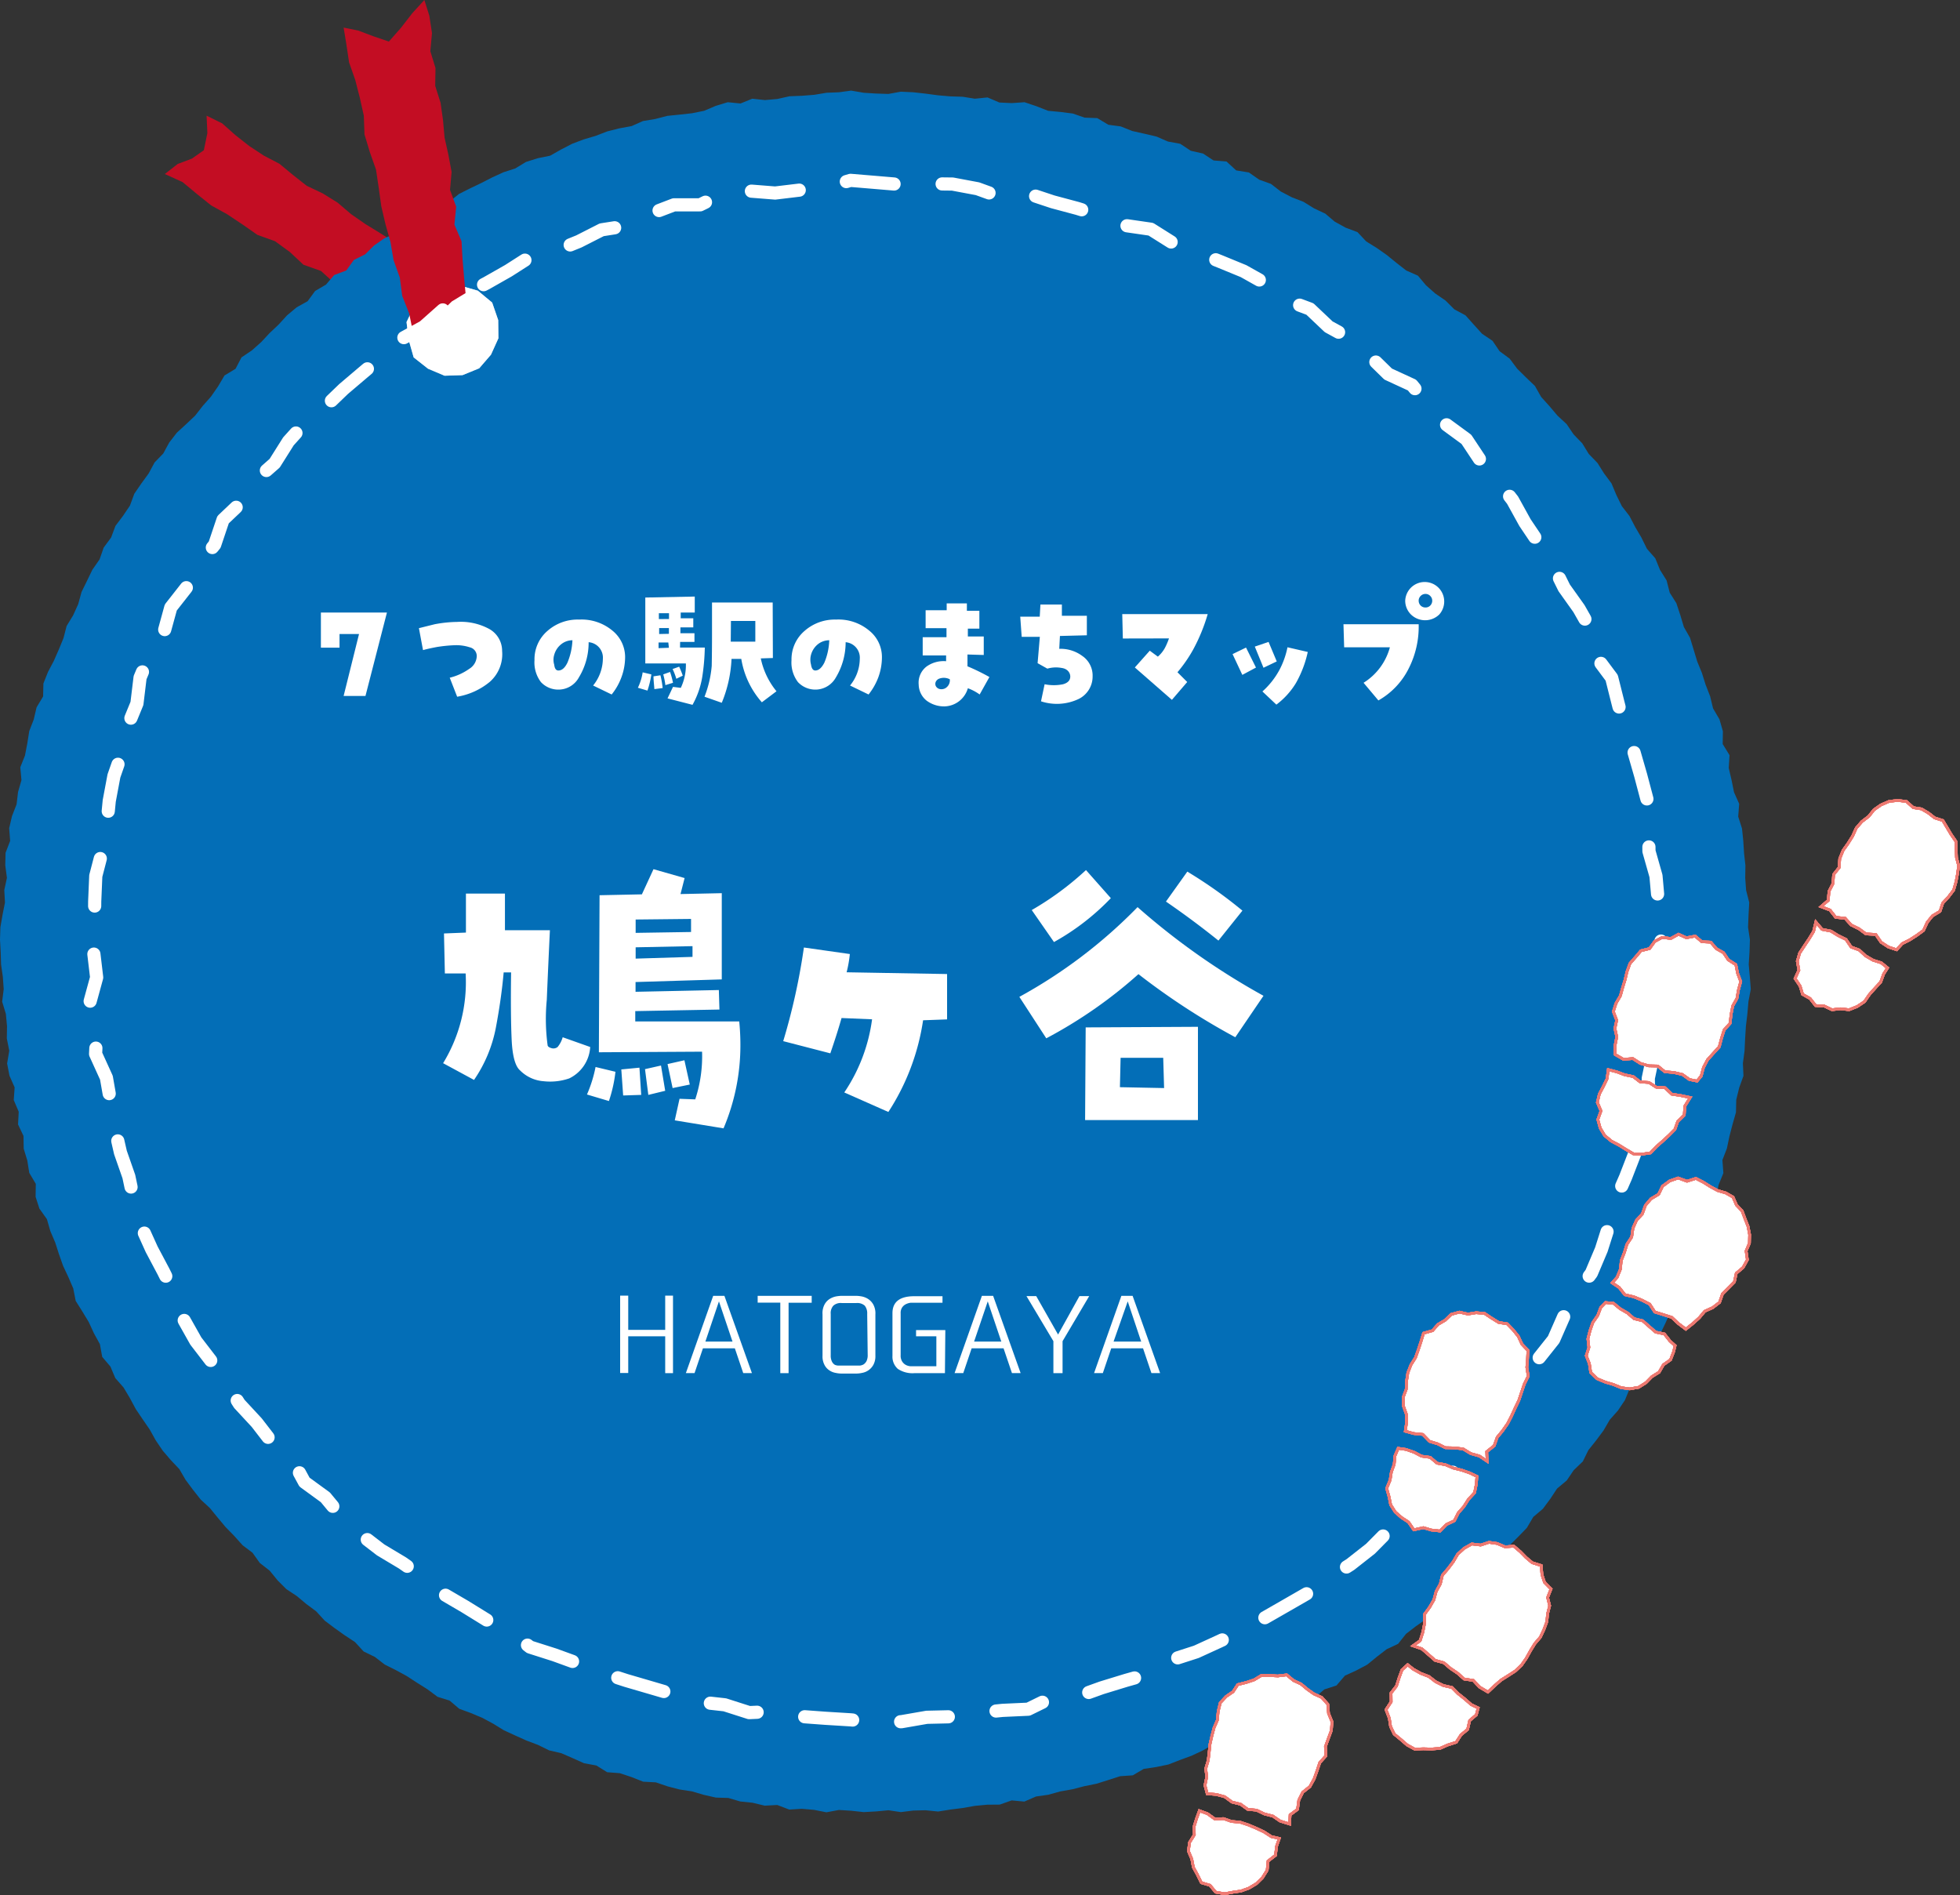 <svg xmlns="http://www.w3.org/2000/svg" viewBox="0 0 200.95 194.29"><rect x="0" y="0" width="200.95" height="194.29" fill="#333333" stroke="none"/><defs><style>.cls-1{fill:#c30d23;}.cls-2{fill:#036eb7;}.cls-3,.cls-4{fill:#fff;}.cls-4{opacity:0.56;}.cls-5,.cls-6{fill:none;}.cls-5{stroke:#fff;stroke-linecap:round;stroke-linejoin:round;stroke-width:1.35px;stroke-dasharray:4.93 4.93;}.cls-6{stroke:#ed7971;stroke-width:0.27px;}</style></defs><g id="レイヤー_2" data-name="レイヤー 2"><g id="レイヤー_1-2" data-name="レイヤー 1"><polygon class="cls-1" points="42.27 33.88 40.74 32.92 39.2 31.86 37.54 30.97 35.99 29.93 34.32 29.06 32.91 27.78 31.11 27.14 29.72 25.84 28.2 24.73 26.39 24.08 24.86 23.01 23.3 21.97 21.65 21.06 20.18 19.88 18.72 18.67 16.9 17.84 18.22 16.81 19.68 16.26 20.9 15.4 21.26 13.65 21.18 11.86 22.78 12.65 24.13 13.85 25.54 14.96 27.04 15.95 28.65 16.79 30.04 17.94 31.45 19.05 33.09 19.83 34.62 20.78 35.99 21.95 37.46 22.97 38.99 23.91 40.52 24.87 42.03 25.85 43.53 26.84 44.85 28.1 46.27 29.21 47.78 30.1 46.52 31.16 45.17 32.2 43.73 33.12 42.27 33.88"/><polygon class="cls-2" points="179.37 97.6 179.29 98.87 179.4 100.14 179.5 101.42 179.26 102.68 179.15 103.95 179 105.21 178.92 106.48 178.86 107.75 178.69 109.01 178.75 110.3 178.31 111.52 178.01 112.75 177.98 114.04 177.63 115.27 177.31 116.5 177.05 117.74 176.59 118.93 176.69 120.27 176.21 121.45 175.94 122.7 175.3 123.83 174.97 125.06 174.81 126.35 174.1 127.45 173.74 128.66 173.45 129.91 172.92 131.07 172.29 132.19 171.67 133.3 171.26 134.51 170.74 135.67 170.19 136.81 169.68 137.98 168.84 138.97 168.43 140.19 167.82 141.31 167.09 142.35 166.6 143.54 165.89 144.6 165.04 145.56 164.4 146.66 163.64 147.68 162.85 148.67 162.28 149.83 161.35 150.72 160.63 151.78 159.64 152.61 158.94 153.67 158.18 154.69 157.2 155.52 156.54 156.64 155.66 157.55 154.76 158.44 153.97 159.45 152.81 160.08 151.95 161.02 151.15 162.02 150.29 162.97 149.15 163.6 148.24 164.49 147.35 165.4 146.2 166 145.16 166.73 144.16 167.5 143.34 168.53 142.17 169.08 141.17 169.85 140.18 170.66 139.05 171.26 137.89 171.79 137.02 172.8 135.78 173.2 134.8 174.04 133.61 174.52 132.44 175.03 131.48 175.92 130.23 176.28 129.11 176.88 128.05 177.59 126.84 178.01 125.66 178.47 124.43 178.82 123.32 179.46 122.17 180 120.97 180.44 119.79 180.9 118.53 181.16 117.26 181.35 116.14 182.01 114.84 182.1 113.63 182.49 112.42 182.87 111.18 183.12 109.95 183.44 108.7 183.66 107.48 184 106.22 184.18 105.02 184.7 103.72 184.58 102.5 185.01 101.22 185.02 99.95 185.14 98.7 185.36 97.44 185.52 96.18 185.72 94.9 185.59 93.63 185.62 92.36 185.78 91.09 185.59 89.82 185.71 88.55 185.78 87.28 185.64 86.01 185.56 84.73 185.8 83.47 185.55 82.2 185.44 80.92 185.52 79.69 185.05 78.4 185.12 77.16 184.82 75.9 184.69 74.67 184.33 73.39 184.29 72.15 184.01 70.93 183.65 69.67 183.46 68.44 183.14 67.24 182.73 65.94 182.66 64.75 182.19 63.55 181.79 62.25 181.69 61.14 181 59.88 180.77 58.72 180.25 57.55 179.74 56.3 179.45 55.16 178.89 53.97 178.44 52.81 177.92 51.66 177.39 50.57 176.72 49.46 176.12 48.29 175.63 47.09 175.19 46.1 174.35 44.86 173.96 43.84 173.2 42.76 172.52 41.7 171.83 40.58 171.22 39.44 170.65 38.43 169.87 37.28 169.31 36.4 168.35 35.34 167.65 34.3 166.91 33.29 166.15 32.42 165.2 31.4 164.44 30.43 163.63 29.36 162.92 28.46 162.02 27.65 161.03 26.64 160.24 25.89 159.19 24.87 158.42 24.02 157.47 23.13 156.56 22.32 155.59 21.52 154.61 20.58 153.74 19.79 152.74 19.03 151.72 18.39 150.62 17.51 149.69 16.68 148.72 15.97 147.67 15.35 146.56 14.63 145.51 13.92 144.46 13.32 143.34 12.67 142.25 11.82 141.28 11.32 140.1 10.48 139.11 10.24 137.8 9.63 136.69 9.1 135.54 8.44 134.45 7.76 133.37 7.51 132.09 7.01 130.93 6.47 129.78 6.05 128.59 5.66 127.38 5.16 126.21 4.81 124.99 4.04 123.91 3.65 122.7 3.67 121.37 3 120.24 2.8 118.98 2.43 117.76 2.41 116.46 1.85 115.28 1.92 113.98 1.41 112.78 1.5 111.48 0.97 110.28 0.73 109.03 0.95 107.72 0.7 106.47 0.72 105.2 0.6 103.94 0.22 102.69 0.38 101.41 0.29 100.14 0.11 98.88 0.07 97.6 0 96.33 0.04 95.06 0.26 93.79 0.51 92.53 0.44 91.25 0.71 90 0.54 88.71 0.57 87.43 1.04 86.21 0.94 84.91 1.23 83.67 1.7 82.46 1.85 81.2 2.2 79.98 2.08 78.66 2.56 77.46 2.8 76.21 3 74.95 3.46 73.76 3.75 72.52 4.42 71.4 4.45 70.07 4.92 68.89 5.52 67.75 6.03 66.59 6.51 65.42 6.83 64.18 7.5 63.08 8.02 61.93 8.36 60.69 8.92 59.55 9.47 58.41 10.21 57.35 10.63 56.14 11.39 55.11 11.84 53.91 12.61 52.89 13.32 51.84 13.77 50.62 14.49 49.57 15.24 48.54 15.85 47.41 16.74 46.49 17.35 45.37 18.13 44.36 19.08 43.49 20.01 42.61 20.79 41.61 21.63 40.66 22.36 39.61 23.02 38.49 24.15 37.81 24.76 36.64 25.84 35.91 26.78 35.07 27.65 34.14 28.57 33.27 29.43 32.33 30.41 31.51 31.54 30.88 32.31 29.83 33.42 29.18 34.26 28.2 35.5 27.73 36.28 26.65 37.43 26.08 38.35 25.17 39.39 24.44 40.57 23.91 41.55 23.1 42.61 22.39 43.82 21.94 44.89 21.25 46.04 20.71 47.05 19.89 48.18 19.32 49.33 18.77 50.46 18.19 51.62 17.66 52.83 17.27 53.93 16.6 55.14 16.22 56.41 15.96 57.52 15.33 58.66 14.74 59.85 14.29 61.07 13.93 62.26 13.47 63.49 13.16 64.75 12.93 65.92 12.41 67.18 12.2 68.41 11.88 69.69 11.75 70.95 11.61 72.19 11.36 73.39 10.85 74.61 10.48 75.92 10.61 77.13 10.12 78.43 10.26 79.69 10.15 80.94 9.87 82.21 9.82 83.48 9.72 84.74 9.51 86.01 9.46 87.27 9.29 88.55 9.51 89.82 9.59 91.09 9.63 92.36 9.4 93.64 9.46 94.9 9.6 96.16 9.77 97.43 9.88 98.7 9.92 99.95 10.12 101.25 9.99 102.46 10.51 103.73 10.57 105.04 10.48 106.26 10.89 107.46 11.36 108.73 11.48 109.99 11.64 111.2 12.06 112.5 12.11 113.63 12.79 114.9 12.96 116.08 13.43 117.33 13.71 118.57 14 119.74 14.51 121 14.74 122.09 15.46 123.34 15.74 124.42 16.45 125.75 16.56 126.74 17.47 128.04 17.68 129.1 18.42 130.3 18.85 131.32 19.64 132.45 20.23 133.64 20.69 134.72 21.36 135.87 21.9 136.85 22.73 137.96 23.34 139.18 23.8 140.07 24.75 141.15 25.42 142.19 26.15 143.17 26.95 144.17 27.73 145.37 28.26 146.2 29.25 147.15 30.09 148.2 30.81 149.1 31.71 150.25 32.33 151.1 33.28 151.95 34.22 153.02 34.94 153.75 36.01 154.78 36.77 155.55 37.8 156.45 38.69 157.37 39.57 158.01 40.7 158.86 41.64 159.68 42.61 160.62 43.48 161.33 44.53 162.22 45.45 162.89 46.54 163.78 47.46 164.46 48.54 165.22 49.56 165.72 50.75 166.28 51.89 167.06 52.9 167.65 54.03 168.29 55.12 168.85 56.26 169.71 57.24 170.19 58.42 170.87 59.51 171.19 60.76 171.87 61.84 172.27 63.05 172.64 64.28 173.27 65.39 173.64 66.6 174.01 67.82 174.49 68.99 174.87 70.2 175.33 71.38 175.63 72.62 176.29 73.75 176.64 74.97 176.62 76.28 177.32 77.42 177.24 78.74 177.53 79.98 177.78 81.22 178.31 82.41 178.21 83.72 178.6 84.94 178.73 86.2 178.81 87.47 178.95 88.73 178.93 90.01 179.02 91.27 179.34 92.52 179.27 93.8 179.22 95.07 179.41 96.33 179.37 97.6"/><polygon class="cls-3" points="49.13 37.76 47.42 38.46 45.58 38.52 43.88 37.8 42.41 36.64 41.9 34.85 41.68 33.02 42.48 31.35 43.59 29.84 45.42 29.42 47.21 29.29 48.99 29.8 50.46 31.02 51.08 32.82 51.1 34.68 50.34 36.36 49.13 37.76"/><polygon class="cls-4" points="49.13 37.76 47.42 38.46 45.58 38.52 43.88 37.8 42.41 36.64 41.9 34.85 41.68 33.02 42.48 31.35 43.59 29.84 45.42 29.42 47.21 29.29 48.99 29.8 50.46 31.02 51.08 32.82 51.1 34.68 50.34 36.36 49.13 37.76"/><polygon class="cls-1" points="42.31 33.91 43.78 33.2 45.09 32.1 46.33 30.9 47.73 30.05 47.57 28.33 47.42 26.54 47.32 24.74 46.59 23.03 46.77 21.19 46.14 19.47 46.3 17.63 45.97 15.86 45.58 14.11 45.42 12.32 45.17 10.54 44.62 8.8 44.65 6.98 44.12 5.25 44.29 3.4 44.02 1.62 43.51 0 42.29 1.33 41.11 2.85 39.87 4.26 38.31 3.73 36.72 3.13 35.23 2.83 35.51 4.53 35.79 6.4 36.42 8.19 36.89 10.02 37.3 11.86 37.37 13.78 37.92 15.6 38.55 17.39 38.83 19.26 39.09 21.14 39.52 22.98 40.03 24.8 40.35 26.67 40.99 28.46 41.24 30.34 41.95 32.13 42.31 33.91"/><polygon class="cls-5" points="170.06 97.6 169.91 100.2 169.88 102.8 169.65 105.39 169.53 108 168.99 110.55 169.06 113.22 167.79 115.61 167.61 118.25 166.66 120.7 165.61 123.09 164.97 125.62 164.18 128.11 163.16 130.52 161.59 132.64 160.34 134.94 159.29 137.33 157.66 139.38 156.46 141.7 154.84 143.75 153.19 145.76 151.7 147.88 150.1 149.97 148.1 151.65 146.5 153.73 144.78 155.74 142.35 156.92 140.51 158.78 138.46 160.39 136.27 161.79 134.14 163.29 131.88 164.59 129.63 165.88 127.36 167.16 125.01 168.27 122.65 169.35 120.17 170.15 117.93 171.57 115.42 172.28 112.94 173.04 110.47 173.93 107.83 174.05 105.42 175.23 102.79 175.35 100.2 175.61 97.62 176 95.02 176.06 92.43 176.51 89.82 176.58 87.22 176.32 84.61 176.16 82.03 175.97 79.45 175.46 76.81 175.58 74.31 174.78 71.71 174.49 69.2 173.75 66.71 173.02 64.21 172.29 61.74 171.49 59.3 170.55 56.85 169.66 54.34 168.86 52.23 167.24 49.89 166.08 47.67 164.71 45.43 163.4 43.41 161.74 41.27 160.24 39.03 158.9 36.95 157.3 35.03 155.53 33.36 153.51 31.22 151.95 29.94 149.59 27.91 147.91 26.32 145.85 24.54 143.93 23.14 141.72 21.68 139.57 20.08 137.49 18.79 135.2 17.93 132.72 16.77 130.38 15.55 128.08 14.47 125.69 13.75 123.18 13.21 120.62 12.35 118.16 11.77 115.63 11.36 113.06 10.91 110.49 9.8 108.05 9.93 105.4 9.19 102.84 9.91 100.21 9.6 97.6 9.69 95.01 9.71 92.4 9.82 89.8 10.48 87.26 10.95 84.7 11.2 82.11 11.68 79.55 12.54 77.09 13.05 74.53 14.04 72.12 14.36 69.47 15.37 67.05 16.81 64.83 17.51 62.28 19.15 60.19 20.35 57.88 22.01 55.84 22.87 53.28 24.8 51.45 26.18 49.23 28.16 47.49 29.57 45.25 31.3 43.33 33.37 41.67 35.23 39.88 37.22 38.19 39.19 36.53 41.14 34.76 43.44 33.51 45.4 31.77 47.53 30.25 49.86 29.04 52.13 27.75 54.35 26.33 56.93 25.73 59.35 24.75 61.69 23.56 64.3 23.15 66.64 21.94 69.1 21 71.78 21 74.19 19.82 76.82 19.58 79.47 19.79 82.05 19.48 84.63 19.25 87.2 18.49 89.83 18.71 92.44 18.93 95.04 18.84 97.66 18.87 100.22 19.35 102.73 20.26 105.43 19.86 107.93 20.69 110.47 21.37 112.95 22.14 115.37 23.12 117.99 23.5 120.23 24.91 122.66 25.84 125.09 26.81 127.5 27.8 129.78 29.08 131.81 30.75 134.3 31.68 136.22 33.5 138.52 34.76 140.45 36.52 142.32 38.35 144.77 39.48 146.44 41.53 148.2 43.47 150.34 45.04 151.8 47.24 153.49 49.23 155.08 51.28 156.35 53.58 157.81 55.75 159.21 57.93 160.37 60.27 161.88 62.39 163.18 64.68 163.63 67.33 165.24 69.49 165.88 72.04 166.53 74.56 167.49 76.99 168.21 79.49 168.88 82.02 169.04 84.63 169.06 87.27 169.78 89.81 170.01 92.39 170.6 94.98 170.06 97.6"/><path class="cls-3" d="M71.28,112.71a14.07,14.07,0,0,0,.7-4.89l-10.58.06.07-16.1,4.34-.09L67,89.11l3.19.91-.42,1.64L74,91.57l0,8.84-8.84.27v1l8.54-.18.06,2-8.63.16,0,1.06,10.66,0q.12,1.22.12,2.43a21.75,21.75,0,0,1-1.73,8.53l-5-.82.49-2.21Zm-22.69-2L45.43,109a15.92,15.92,0,0,0,2.31-9.2H45.61l-.09-4.1,2.25-.09v-4h4l0,3.76h4.61c-.1,2.09-.21,4.46-.32,7.13a20.24,20.24,0,0,0,.08,4.63c0,.16.18.27.41.33a.68.68,0,0,0,.62-.12,2.74,2.74,0,0,0,.52-1l2.82,1a3.82,3.82,0,0,1-2.15,3.22,6,6,0,0,1-2.61.29,3.78,3.78,0,0,1-2.43-1.11c-.49-.42-.78-1.46-.86-3.11s-.1-4-.06-6.94h-.76q-.24,2.7-.8,5.66A14.12,14.12,0,0,1,48.59,110.73ZM65.17,94.27v1.37l5.68-.09V94.21Zm0,2.85v1.16L71,98.1V97Zm5,11.58.55,2.49-1.76.36-.52-2.46Zm-2.4.54.43,2.59-1.73.42-.34-2.64Zm-4.67.64a14.42,14.42,0,0,1-.67,3l-2.25-.67a13.51,13.51,0,0,0,.88-2.82Zm2.46-.42.18,2.79-1.85.06-.19-2.67Z"/><path class="cls-3" d="M86.8,99.68l10.3.18,0,4.65-2.46.09A23.52,23.52,0,0,1,91.08,114l-4.52-2a17.5,17.5,0,0,0,2.85-7.5l-3.13-.13c-.34,1.2-.73,2.4-1.15,3.62l-4.83-1.25a65.08,65.08,0,0,0,2.12-9.6l4.71.67A12.47,12.47,0,0,1,86.8,99.68Z"/><path class="cls-3" d="M113.89,92.08a24.48,24.48,0,0,1-5.83,4.5l-2.28-3.28a30.57,30.57,0,0,0,5.56-4.1Zm13.49,1.28-2.46,3.07q-2.61-2.1-5.38-4l2.19-3.07A46.13,46.13,0,0,1,127.38,93.36Zm-20.11,13.09-2.76-4.25A51.36,51.36,0,0,0,116.63,93a72.3,72.3,0,0,0,12.91,9.09l-2.89,4.25a71.08,71.08,0,0,1-9.93-6.47A47.36,47.36,0,0,1,107.27,106.45Zm15.55-1.18v9.56H111.25l.06-9.5Zm-8,6.19,4.53.09-.09-3.1-4.37,0Z"/><path class="cls-3" d="M69,140.78H68.2V137H64.41v3.76h-.83v-7.93h.83v3.51H68.2v-3.51H69Z"/><path class="cls-3" d="M70.32,140.77l2.8-7.92h1.15l2.82,7.92H76.2l-.86-2.54H72.07l-.86,2.54Zm2-3.23H75.1l-1.39-4.12Z"/><path class="cls-3" d="M83.22,133.56H80.85v7.22H80v-7.23H77.68v-.7h5.54Z"/><path class="cls-3" d="M87.78,132.85a3.68,3.68,0,0,1,.61.07,1.9,1.9,0,0,1,.64.27,1.63,1.63,0,0,1,.51.56,1.9,1.9,0,0,1,.21,1v4.23a1.86,1.86,0,0,1-.21.95,1.64,1.64,0,0,1-1.15.82,2.85,2.85,0,0,1-.61.07H86.29a2.94,2.94,0,0,1-.62-.07,1.61,1.61,0,0,1-.64-.26,1.44,1.44,0,0,1-.5-.56,1.86,1.86,0,0,1-.2-.95v-4.23a1.9,1.9,0,0,1,.2-1,1.52,1.52,0,0,1,.5-.56,2,2,0,0,1,.64-.27,3.79,3.79,0,0,1,.62-.07Zm1.13,1.86a1.25,1.25,0,0,0-.25-.85,1.15,1.15,0,0,0-.86-.27H86.29a1.11,1.11,0,0,0-.86.28,1.14,1.14,0,0,0-.26.84v4.23a1.37,1.37,0,0,0,.12.64.78.78,0,0,0,.3.34A.9.9,0,0,0,86,140l.34,0h1.5l.33,0a1,1,0,0,0,.37-.12.93.93,0,0,0,.3-.34,1.37,1.37,0,0,0,.12-.64Z"/><path class="cls-3" d="M96.88,140.78H93.74a2.71,2.71,0,0,1-1.69-.44A1.67,1.67,0,0,1,91.5,139v-4.37c0-1.16.75-1.74,2.24-1.74h2.89v.67H93.74l-.38,0a1.59,1.59,0,0,0-.47.14,1,1,0,0,0-.39.33,1,1,0,0,0-.16.61v4.3a1.1,1.1,0,0,0,.16.65,1,1,0,0,0,.38.35,1.22,1.22,0,0,0,.46.13l.4,0H96V137H93.92v-.64h3Z"/><path class="cls-3" d="M97.87,140.77l2.8-7.92h1.15l2.82,7.92h-.89l-.86-2.54H99.62l-.86,2.54Zm2-3.23h2.79l-1.39-4.12Z"/><path class="cls-3" d="M108,140.78V137.5l-2.76-4.62h1l2.24,3.94,2.19-3.94h1l-2.73,4.62v3.28Z"/><path class="cls-3" d="M112.17,140.77l2.8-7.92h1.15l2.82,7.92h-.89l-.86-2.54h-3.26l-.86,2.54Zm2-3.23H117l-1.38-4.12Z"/><path class="cls-3" d="M37.47,71.35H35.23L36.81,65l-2,0,0,1.4-1.91,0V62.8h6.77Z"/><path class="cls-3" d="M46.11,69.48a5.79,5.79,0,0,0,2-.91,1.58,1.58,0,0,0,.77-1.32.92.92,0,0,0-.73-.89,4.43,4.43,0,0,0-1.57-.21,15.06,15.06,0,0,0-1.78.18c-.53.1-1,.2-1.43.32l-.42-2.25L44.56,64a13.09,13.09,0,0,1,2.31-.24,6.09,6.09,0,0,1,3.17.66,2.57,2.57,0,0,1,1.44,2.32,3.77,3.77,0,0,1-1.27,3.17,7.1,7.1,0,0,1-3.34,1.52Z"/><path class="cls-3" d="M59.38,63.52a4.94,4.94,0,0,1,3.43,1.15,3.49,3.49,0,0,1,1.28,2.65,6,6,0,0,1-.38,2.12,6.17,6.17,0,0,1-1,1.76l-1.9-.92a4.45,4.45,0,0,0,1-2.73,1.59,1.59,0,0,0-1.46-1.71,6.86,6.86,0,0,1-1,3.61,2.38,2.38,0,0,1-1.89,1.24,2.43,2.43,0,0,1-2-.76,3.32,3.32,0,0,1-.66-2.25,3.82,3.82,0,0,1,1.33-3A4.67,4.67,0,0,1,59.38,63.52Zm-2.13,5.22q.54,0,.93-.81a6.65,6.65,0,0,0,.51-2.29A1.85,1.85,0,0,0,57.6,66a2.09,2.09,0,0,0-.78,1.14,1.73,1.73,0,0,0,0,1C56.87,68.54,57,68.74,57.25,68.74Z"/><path class="cls-3" d="M69.72,66.39l2.54,0a22.12,22.12,0,0,1-.26,3,8.78,8.78,0,0,1-1,2.87l-2.56-.66L69,70.42l.8.1a5.46,5.46,0,0,0,.52-2.5H66.16l0-6.76,5.07-.1,0,1.64-1.44,0v.59l1.29,0,0,.93H69.76v.6l1.44,0v.89H69.73Zm9.52,1.07L78,67.5a7.81,7.81,0,0,0,1.61,3.37L78.11,72A8.86,8.86,0,0,1,76,67.55h-1a13.29,13.29,0,0,1-1,4.5l-1.77-.62a11.27,11.27,0,0,0,.74-3.16Q73,66.64,73,65c0-1.07,0-2.15,0-3.23h6.22Zm-10.65-4,0-.59H67.55l0,.6Zm6.33,2.32h2.52l0-2.12h-2.5Zm-6.34-.8v-.59h-1V65Zm0,1.43-.06-.54h-1l0,.58ZM70,69.27l-.66.32a6.79,6.79,0,0,0-.38-1l.67-.24A8.23,8.23,0,0,1,70,69.27Zm-1.3-.38A8.58,8.58,0,0,1,69,70l-.78.24A7.92,7.92,0,0,0,68,69.14ZM65.4,70.51a5.57,5.57,0,0,0,.49-1.58l.89.21a8.91,8.91,0,0,1-.4,1.66ZM67,69.34l.71-.11a9.18,9.18,0,0,1,.23,1.31l-.85.11C67.06,70.2,67,69.76,67,69.34Z"/><path class="cls-3" d="M85.71,63.52a4.91,4.91,0,0,1,3.43,1.15,3.46,3.46,0,0,1,1.28,2.65,6,6,0,0,1-.37,2.12,6.42,6.42,0,0,1-1,1.76l-1.9-.92a4.38,4.38,0,0,0,1-2.73,1.59,1.59,0,0,0-1.45-1.71,7,7,0,0,1-1,3.61,2.41,2.41,0,0,1-1.89,1.24,2.45,2.45,0,0,1-2-.76,3.32,3.32,0,0,1-.66-2.25,3.83,3.83,0,0,1,1.34-3A4.67,4.67,0,0,1,85.71,63.52Zm-2.12,5.22q.52,0,.93-.81a6.45,6.45,0,0,0,.5-2.29,1.88,1.88,0,0,0-1.09.35,2.09,2.09,0,0,0-.78,1.14,1.91,1.91,0,0,0,0,1C83.21,68.54,83.36,68.74,83.59,68.74Z"/><path class="cls-3" d="M99.19,67.1v1.21a21.26,21.26,0,0,1,2.25,1.1l-1,1.79a4.92,4.92,0,0,0-1.21-.64,2.56,2.56,0,0,1-2.39,1.86A3,3,0,0,1,95,71.83a2.16,2.16,0,0,1-.81-1.63A2.09,2.09,0,0,1,95,68.33a3,3,0,0,1,2-.54V67.2h-2.4l0-1.87h2.44V64.4H94.9V62.56l2.16,0v-.7l2.07,0,0,.76h1.28l0,1.83H99.23v.8l1.63,0,0,1.9Zm-2.31,3.48a.94.94,0,0,0,.5-.94,1.36,1.36,0,0,0-1.07-.07.64.64,0,0,0-.37.33.54.54,0,0,0,0,.43.6.6,0,0,0,.4.31A.85.85,0,0,0,96.88,70.58Z"/><path class="cls-3" d="M104.6,63.22h2l.07-1.24,2.2,0,0,1.15,2.56,0,0,2-2.76.07-.07,1.32a3.72,3.72,0,0,1,2.35.72,2.43,2.43,0,0,1,1.07,2.1,2.56,2.56,0,0,1-1.43,2.32,5.21,5.21,0,0,1-3.86.24l.37-1.75a4.69,4.69,0,0,0,1.89,0c.49-.14.74-.4.74-.79s-.29-.8-.88-.88a3.18,3.18,0,0,0-1.47.07l-1-.56.23-2.7-1.86,0Z"/><path class="cls-3" d="M115.12,65.46l-.06-2.5h8.76a18.25,18.25,0,0,1-1.51,3.67,14.38,14.38,0,0,1-1.59,2.29l1,1-1.57,1.83-3.8-3.32,1.53-1.72.83.61a3.27,3.27,0,0,0,.71-.87,6.85,6.85,0,0,0,.43-1Z"/><path class="cls-3" d="M130.06,65.81l.84,2-1.36.65-.89-2.17Zm-.63,5.08a8.16,8.16,0,0,0,1.74-2.2,8.56,8.56,0,0,0,.83-2.33l2.08.48a11.32,11.32,0,0,1-1.22,3.2,7.86,7.86,0,0,1-2,2.2Zm-.66-2.45-1.4.75-1-2.13,1.38-.67Z"/><path class="cls-3" d="M144.07,61.59A2,2,0,1,1,147.56,63a2.08,2.08,0,0,1-2.9,0A2,2,0,0,1,144.07,61.59Zm1.38,0a.7.7,0,0,0,.2.49.68.68,0,0,0,.5.2.66.66,0,0,0,.49-.2.7.7,0,0,0,.2-.49.68.68,0,0,0-.2-.49.67.67,0,0,0-.49-.21.69.69,0,0,0-.5.21A.68.68,0,0,0,145.45,61.63ZM139.8,70a6.18,6.18,0,0,0,2.7-3.64h-4.69L137.74,64h7.71a9.45,9.45,0,0,1-1,4.49,7.71,7.71,0,0,1-3.13,3.32Z"/><polygon class="cls-3" points="122.97 185.64 123.79 185.94 124.53 186.47 125.45 186.45 126.27 186.74 127.14 186.81 127.98 187.09 128.79 187.43 129.58 187.8 130.34 188.29 131.16 188.48 130.88 189.28 130.77 190.21 130.01 190.8 129.92 191.73 129.44 192.5 128.81 193.12 128.04 193.58 127.24 193.87 126.42 193.99 125.55 194.15 124.64 193.99 124.05 193.28 123.17 193.02 122.76 192.19 122.35 191.44 122.19 190.6 121.84 189.77 121.96 188.89 122.45 188.1 122.43 187.24 122.68 186.43 122.97 185.64"/><polygon class="cls-3" points="132.22 187 131.25 186.7 130.5 186.19 129.64 185.97 128.82 185.58 127.93 185.5 127.19 184.97 126.31 184.75 125.57 184.21 124.7 183.97 123.77 183.9 123.54 183.04 123.72 182.17 123.62 181.32 123.87 180.48 123.97 179.64 124.06 178.79 124.25 177.96 124.47 177.14 124.81 176.35 124.89 175.47 125.11 174.57 125.72 173.92 126.42 173.44 126.9 172.71 127.8 172.48 128.58 172.22 129.34 171.76 130.19 171.78 131.02 171.82 131.92 171.71 132.62 172.29 133.38 172.64 134.03 173.18 134.71 173.66 135.52 174.03 136.13 174.72 136.21 175.66 136.56 176.51 136.5 177.4 136.19 178.24 135.89 179.06 135.94 180.01 135.31 180.71 135.03 181.55 134.73 182.38 134.3 183.16 133.56 183.75 133.16 184.55 133.03 185.5 132.27 186.06 132.22 187"/><polygon class="cls-3" points="151.55 175.1 150.84 174.76 150.19 174.19 149.5 173.64 148.88 173.01 147.97 172.8 147.2 172.42 146.5 171.88 145.67 171.56 144.9 171.13 144.32 170.67 143.74 171.2 143.44 172.02 143.17 172.86 142.62 173.57 142.63 174.47 142.1 175.28 142.44 176.16 142.57 177.01 142.94 177.78 143.61 178.33 144.27 178.9 145.04 179.32 145.93 179.29 146.78 179.31 147.63 179.25 148.42 178.9 149.3 178.62 149.79 177.86 150.47 177.3 150.68 176.39 151.36 175.81 151.55 175.1"/><polygon class="cls-3" points="144.87 168.73 145.78 169.04 146.46 169.63 147.13 170.22 148.03 170.47 148.7 171.04 149.44 171.54 150.12 172.14 151.06 172.28 151.69 172.96 152.55 173.47 153.25 172.81 153.89 172.25 154.62 171.79 155.35 171.32 155.99 170.72 156.49 170 156.91 169.24 157.36 168.51 157.93 167.84 158.29 167.07 158.59 166.26 158.67 165.44 158.88 164.62 158.67 163.78 159.02 162.9 158.35 162.22 158.09 161.44 158.01 160.5 157.09 160.21 156.47 159.69 155.88 159.09 155.21 158.52 154.3 158.58 153.49 158.24 152.66 158.12 151.81 158.4 150.9 158.29 150.1 158.74 149.44 159.35 148.99 160.12 148.46 160.82 147.88 161.5 147.67 162.38 147.24 163.16 147.01 164.01 146.57 164.78 146.03 165.52 146.05 166.46 145.88 167.33 145.6 168.21 144.87 168.73"/><polygon class="cls-3" points="143.35 148.48 144.15 148.6 144.97 148.88 145.75 149.29 146.63 149.41 147.34 150.01 148.21 150.17 149.01 150.51 149.86 150.72 150.69 151.01 151.42 151.36 151.36 152.16 151.18 153.04 150.55 153.72 150.08 154.46 149.51 155.11 149.11 155.91 148.28 156.3 147.64 156.96 146.74 156.86 145.93 156.62 144.95 156.84 144.41 156.05 143.69 155.58 143.05 155.02 142.58 154.28 142.41 153.44 142.17 152.59 142.52 151.74 142.65 150.92 142.94 150.12 143.02 149.25 143.35 148.48"/><polygon class="cls-3" points="152.47 149.81 151.67 149.27 150.8 149.03 150.01 148.55 149.13 148.44 148.18 148.42 147.41 148.03 146.56 147.77 145.87 147.06 144.95 146.97 144.08 146.73 144.21 145.83 144.18 144.97 143.88 144.13 143.86 143.26 144.17 142.44 144.21 141.58 144.34 140.74 144.66 139.92 145.12 139.19 145.41 138.38 145.68 137.56 145.95 136.68 146.87 136.42 147.43 135.78 148.15 135.36 148.79 134.75 149.63 134.52 150.5 134.72 151.34 134.58 152.2 134.65 152.92 135.13 153.65 135.58 154.53 135.72 155.14 136.35 155.67 137.01 156.03 137.79 156.65 138.45 156.61 139.33 156.54 140.18 156.68 141.09 156.28 141.9 156 142.73 155.72 143.57 155.34 144.36 154.97 145.17 154.57 145.95 154.06 146.68 153.5 147.36 153.19 148.22 152.43 148.83 152.47 149.81"/><polygon class="cls-3" points="171.74 137.96 171.21 137.48 170.64 136.76 169.75 136.57 169.08 135.99 168.42 135.41 167.53 135.19 166.86 134.61 166.1 134.17 165.42 133.61 164.6 133.54 164.12 134.04 163.81 134.86 163.3 135.6 163.02 136.41 162.8 137.26 162.9 138.14 162.63 138.99 162.95 139.8 163.09 140.72 163.75 141.35 164.59 141.7 165.41 141.94 166.21 142.27 167.09 142.39 168 142.23 168.75 141.76 169.36 141.14 170.1 140.68 170.54 139.92 171.27 139.41 171.59 138.58 171.74 137.96"/><polygon class="cls-3" points="165.29 131.52 166.01 132 166.59 132.74 167.5 132.95 168.33 133.29 169.13 133.7 169.66 134.51 170.53 134.78 171.4 135.06 172.06 135.68 172.84 136.27 173.59 135.67 174.23 135.09 174.78 134.43 175.6 134.06 176.3 133.52 176.6 132.65 177.21 132.04 177.82 131.42 178.01 130.54 178.71 129.95 179.15 129.15 179.02 128.25 179.36 127.45 179.38 126.58 179.22 125.74 178.91 124.95 178.61 124.15 178.03 123.54 177.68 122.73 176.93 122.3 176.11 122.06 175.38 121.67 174.65 121.21 173.87 120.81 172.96 121.1 172.05 120.77 171.19 121.07 170.45 121.61 170.05 122.44 169.26 122.91 168.7 123.57 168.38 124.45 167.78 125.11 167.42 125.92 167.29 126.82 166.8 127.57 166.54 128.41 166.22 129.23 166.13 130.13 165.79 130.96 165.29 131.52"/><polygon class="cls-3" points="164.89 109.66 165.77 109.89 166.57 110.19 167.44 110.37 168.16 110.92 169.06 110.98 169.81 111.46 170.7 111.52 171.41 112.18 172.29 112.31 173.29 112.52 172.74 113.4 172.68 114.31 172.01 114.97 171.72 115.79 171.1 116.41 170.47 116.99 169.84 117.54 169.21 118.2 168.33 118.33 167.46 118.29 166.68 117.83 165.97 117.39 165.21 116.99 164.52 116.42 164.06 115.65 163.82 114.78 164.14 113.89 163.77 113.02 163.97 112.17 164.38 111.39 164.76 110.61 164.89 109.66"/><polygon class="cls-3" points="173.99 110.83 173.22 110.68 172.49 110.16 171.6 109.95 170.69 109.88 169.96 109.29 169.03 109.27 168.18 109.02 167.41 108.53 166.44 108.6 165.58 108.1 165.59 107.16 165.76 106.3 165.57 105.44 165.75 104.6 165.41 103.71 165.68 102.86 166.13 102.09 166.36 101.26 166.61 100.45 166.81 99.61 167.11 98.78 167.69 98.12 168.24 97.47 169.12 97.25 169.65 96.52 170.41 96.11 171.31 96.21 172.09 95.78 172.9 96.14 173.8 95.97 174.48 96.55 175.39 96.59 175.97 97.26 176.71 97.68 177.19 98.4 177.97 98.9 178.15 99.79 178.47 100.63 178.23 101.51 178.08 102.36 177.65 103.13 177.48 104 177.38 104.91 176.77 105.59 176.5 106.44 176.27 107.32 175.66 107.99 175.06 108.66 174.65 109.44 174.42 110.31 173.99 110.83"/><polygon class="cls-3" points="193.52 99.23 192.88 98.71 192.03 98.44 191.26 97.99 190.62 97.4 189.79 97.09 189.26 96.31 188.46 95.92 187.72 95.46 186.81 95.28 186.17 94.53 185.94 95.49 185.49 96.23 185.01 96.95 184.51 97.71 184.27 98.54 184.43 99.46 184.04 100.32 184.56 101.1 184.81 101.94 185.58 102.37 186.14 103.09 187.05 103.15 187.83 103.52 188.68 103.42 189.58 103.52 190.41 103.19 191.16 102.69 191.66 101.96 192.23 101.32 192.82 100.68 193.12 99.86 193.52 99.23"/><polygon class="cls-3" points="186.7 92.95 187.62 93.3 188.21 94.05 189.17 94.14 189.79 94.83 190.59 95.22 191.31 95.75 192.31 95.8 192.86 96.6 193.61 97.09 194.45 97.37 195.03 96.74 195.79 96.36 196.51 95.9 197.21 95.39 197.59 94.56 198.12 93.9 198.9 93.43 199.18 92.59 199.77 91.95 200.3 91.25 200.54 90.41 200.7 89.58 200.81 88.75 200.59 87.92 200.56 87.11 200.52 86.25 200.04 85.55 199.63 84.86 199.19 84.12 198.35 83.85 197.71 83.35 197 82.93 196.16 82.8 195.46 82.17 194.58 82.06 193.68 82.16 192.85 82.52 192.13 83.02 191.59 83.7 190.88 84.24 190.31 84.9 189.94 85.72 189.47 86.47 188.96 87.19 188.62 88.03 188.56 88.94 187.99 89.66 187.93 90.58 187.52 91.38 187.44 92.31 186.7 92.95"/><polygon class="cls-6" points="122.97 185.64 123.79 185.94 124.53 186.47 125.45 186.45 126.27 186.74 127.14 186.81 127.98 187.09 128.79 187.43 129.58 187.8 130.34 188.29 131.16 188.48 130.88 189.28 130.77 190.21 130.01 190.8 129.92 191.73 129.44 192.5 128.81 193.12 128.04 193.58 127.24 193.87 126.42 193.99 125.55 194.15 124.64 193.99 124.05 193.28 123.17 193.02 122.76 192.19 122.35 191.44 122.19 190.6 121.84 189.77 121.96 188.89 122.45 188.1 122.43 187.24 122.68 186.43 122.97 185.64"/><polygon class="cls-6" points="122.97 185.64 123.79 185.94 124.53 186.47 125.45 186.45 126.27 186.74 127.14 186.81 127.98 187.09 128.79 187.43 129.58 187.8 130.34 188.29 131.16 188.48 130.88 189.28 130.77 190.21 130.01 190.8 129.92 191.73 129.44 192.5 128.81 193.12 128.04 193.58 127.24 193.87 126.42 193.99 125.55 194.15 124.64 193.99 124.05 193.28 123.17 193.02 122.76 192.19 122.35 191.44 122.19 190.6 121.84 189.77 121.96 188.89 122.45 188.1 122.43 187.24 122.68 186.43 122.97 185.64"/><polygon class="cls-6" points="132.22 187 131.25 186.7 130.5 186.19 129.64 185.97 128.82 185.58 127.93 185.5 127.19 184.97 126.31 184.75 125.57 184.21 124.7 183.97 123.77 183.9 123.54 183.04 123.72 182.17 123.62 181.32 123.87 180.48 123.97 179.64 124.06 178.79 124.25 177.96 124.47 177.14 124.81 176.35 124.89 175.47 125.11 174.57 125.72 173.92 126.42 173.44 126.9 172.71 127.8 172.48 128.58 172.22 129.34 171.76 130.19 171.78 131.02 171.82 131.92 171.71 132.62 172.29 133.38 172.64 134.03 173.18 134.71 173.66 135.52 174.03 136.13 174.72 136.21 175.66 136.56 176.51 136.5 177.4 136.19 178.24 135.89 179.06 135.94 180.01 135.31 180.71 135.03 181.55 134.73 182.38 134.3 183.16 133.56 183.75 133.16 184.55 133.03 185.5 132.27 186.06 132.22 187"/><polygon class="cls-6" points="132.22 187 131.25 186.7 130.5 186.19 129.64 185.97 128.82 185.58 127.93 185.5 127.19 184.97 126.31 184.75 125.57 184.21 124.7 183.97 123.77 183.9 123.54 183.04 123.72 182.17 123.62 181.32 123.87 180.48 123.97 179.64 124.06 178.79 124.25 177.96 124.47 177.14 124.81 176.35 124.89 175.47 125.11 174.57 125.72 173.92 126.42 173.44 126.9 172.71 127.8 172.48 128.58 172.22 129.34 171.76 130.19 171.78 131.02 171.82 131.92 171.71 132.62 172.29 133.38 172.64 134.03 173.18 134.71 173.66 135.52 174.03 136.13 174.72 136.21 175.66 136.56 176.51 136.5 177.4 136.19 178.24 135.89 179.06 135.94 180.01 135.31 180.71 135.03 181.55 134.73 182.38 134.3 183.16 133.56 183.75 133.16 184.55 133.03 185.5 132.27 186.06 132.22 187"/><polygon class="cls-6" points="122.97 185.64 123.79 185.94 124.53 186.47 125.45 186.45 126.27 186.74 127.14 186.81 127.98 187.09 128.79 187.43 129.58 187.8 130.34 188.29 131.16 188.48 130.88 189.28 130.77 190.21 130.01 190.8 129.92 191.73 129.44 192.5 128.81 193.12 128.04 193.58 127.24 193.87 126.42 193.99 125.55 194.15 124.64 193.99 124.05 193.28 123.17 193.02 122.76 192.19 122.35 191.44 122.19 190.6 121.84 189.77 121.96 188.89 122.45 188.1 122.43 187.24 122.68 186.43 122.97 185.64"/><polygon class="cls-6" points="122.97 185.64 123.79 185.94 124.53 186.47 125.45 186.45 126.27 186.74 127.14 186.81 127.98 187.09 128.79 187.43 129.58 187.8 130.34 188.29 131.16 188.48 130.88 189.28 130.77 190.21 130.01 190.8 129.92 191.73 129.44 192.5 128.81 193.12 128.04 193.58 127.24 193.87 126.42 193.99 125.55 194.15 124.64 193.99 124.05 193.28 123.17 193.02 122.76 192.19 122.35 191.44 122.19 190.6 121.84 189.77 121.96 188.89 122.45 188.1 122.43 187.24 122.68 186.43 122.97 185.64"/><polygon class="cls-6" points="132.22 187 131.25 186.7 130.5 186.19 129.64 185.97 128.82 185.58 127.93 185.5 127.19 184.97 126.31 184.75 125.57 184.21 124.7 183.97 123.77 183.9 123.54 183.04 123.72 182.17 123.62 181.32 123.87 180.48 123.97 179.64 124.06 178.79 124.25 177.96 124.47 177.14 124.81 176.35 124.89 175.47 125.11 174.57 125.72 173.92 126.42 173.44 126.9 172.71 127.8 172.48 128.58 172.22 129.34 171.76 130.19 171.78 131.02 171.82 131.92 171.71 132.62 172.29 133.38 172.64 134.03 173.18 134.71 173.66 135.52 174.03 136.13 174.72 136.21 175.66 136.56 176.51 136.5 177.4 136.19 178.24 135.89 179.06 135.94 180.01 135.31 180.71 135.03 181.55 134.73 182.38 134.3 183.16 133.56 183.75 133.16 184.55 133.03 185.5 132.27 186.06 132.22 187"/><polygon class="cls-6" points="132.22 187 131.25 186.7 130.5 186.19 129.64 185.97 128.82 185.58 127.93 185.5 127.19 184.97 126.31 184.75 125.57 184.21 124.7 183.97 123.77 183.9 123.54 183.04 123.72 182.17 123.62 181.32 123.87 180.48 123.97 179.64 124.06 178.79 124.25 177.96 124.47 177.14 124.81 176.35 124.89 175.47 125.11 174.57 125.72 173.92 126.42 173.44 126.9 172.71 127.8 172.48 128.58 172.22 129.34 171.76 130.19 171.78 131.02 171.82 131.92 171.71 132.62 172.29 133.38 172.64 134.03 173.18 134.71 173.66 135.52 174.03 136.13 174.72 136.21 175.66 136.56 176.51 136.5 177.4 136.19 178.24 135.89 179.06 135.94 180.01 135.31 180.71 135.03 181.55 134.73 182.38 134.3 183.16 133.56 183.75 133.16 184.55 133.03 185.5 132.27 186.06 132.22 187"/><polygon class="cls-6" points="122.97 185.64 123.79 185.94 124.53 186.47 125.45 186.45 126.27 186.74 127.14 186.81 127.98 187.09 128.79 187.43 129.58 187.8 130.34 188.29 131.16 188.48 130.88 189.28 130.77 190.21 130.01 190.8 129.92 191.73 129.44 192.5 128.81 193.12 128.04 193.58 127.24 193.87 126.42 193.99 125.55 194.15 124.64 193.99 124.05 193.28 123.17 193.02 122.76 192.19 122.35 191.44 122.19 190.6 121.84 189.77 121.96 188.89 122.45 188.1 122.43 187.24 122.68 186.43 122.97 185.64"/><polygon class="cls-6" points="122.97 185.64 123.79 185.94 124.53 186.47 125.45 186.45 126.27 186.74 127.14 186.81 127.98 187.09 128.79 187.43 129.58 187.8 130.34 188.29 131.16 188.48 130.88 189.28 130.77 190.21 130.01 190.8 129.92 191.73 129.44 192.5 128.81 193.12 128.04 193.58 127.24 193.87 126.42 193.99 125.55 194.15 124.64 193.99 124.05 193.28 123.17 193.02 122.76 192.19 122.35 191.44 122.19 190.6 121.84 189.77 121.96 188.89 122.45 188.1 122.43 187.24 122.68 186.43 122.97 185.64"/><polygon class="cls-6" points="132.22 187 131.25 186.7 130.5 186.19 129.64 185.97 128.82 185.58 127.93 185.5 127.19 184.97 126.31 184.75 125.57 184.21 124.7 183.97 123.77 183.9 123.54 183.04 123.72 182.17 123.62 181.32 123.87 180.48 123.97 179.64 124.06 178.79 124.25 177.96 124.47 177.14 124.81 176.35 124.89 175.47 125.11 174.57 125.72 173.92 126.42 173.44 126.9 172.71 127.8 172.48 128.58 172.22 129.34 171.76 130.19 171.78 131.02 171.82 131.92 171.71 132.62 172.29 133.38 172.64 134.03 173.18 134.71 173.66 135.52 174.03 136.13 174.72 136.21 175.66 136.56 176.51 136.5 177.4 136.19 178.24 135.89 179.06 135.94 180.01 135.31 180.71 135.03 181.55 134.73 182.38 134.3 183.16 133.56 183.75 133.16 184.55 133.03 185.5 132.27 186.06 132.22 187"/><polygon class="cls-6" points="132.22 187 131.25 186.7 130.5 186.19 129.64 185.97 128.82 185.58 127.93 185.5 127.19 184.97 126.31 184.75 125.57 184.21 124.7 183.97 123.77 183.9 123.54 183.04 123.72 182.17 123.62 181.32 123.87 180.48 123.97 179.64 124.06 178.79 124.25 177.96 124.47 177.14 124.81 176.35 124.89 175.47 125.11 174.57 125.72 173.92 126.42 173.44 126.9 172.71 127.8 172.48 128.58 172.22 129.34 171.76 130.19 171.78 131.02 171.82 131.92 171.71 132.62 172.29 133.38 172.64 134.03 173.18 134.71 173.66 135.52 174.03 136.13 174.72 136.21 175.66 136.56 176.51 136.5 177.4 136.19 178.24 135.89 179.06 135.94 180.01 135.31 180.71 135.03 181.55 134.73 182.38 134.3 183.16 133.56 183.75 133.16 184.55 133.03 185.5 132.27 186.06 132.22 187"/><polygon class="cls-6" points="151.55 175.1 150.84 174.76 150.19 174.19 149.5 173.64 148.88 173.01 147.97 172.8 147.2 172.42 146.5 171.88 145.67 171.56 144.9 171.13 144.32 170.67 143.74 171.2 143.44 172.02 143.17 172.86 142.62 173.57 142.63 174.47 142.1 175.28 142.44 176.16 142.57 177.01 142.94 177.78 143.61 178.33 144.27 178.9 145.04 179.32 145.93 179.29 146.78 179.31 147.63 179.25 148.42 178.9 149.3 178.62 149.79 177.86 150.47 177.3 150.68 176.39 151.36 175.81 151.55 175.1"/><polygon class="cls-6" points="151.55 175.1 150.84 174.76 150.19 174.19 149.5 173.64 148.88 173.01 147.97 172.8 147.2 172.42 146.5 171.88 145.67 171.56 144.9 171.13 144.32 170.67 143.74 171.2 143.44 172.02 143.17 172.86 142.62 173.57 142.63 174.47 142.1 175.28 142.44 176.16 142.57 177.01 142.94 177.78 143.61 178.33 144.27 178.9 145.04 179.32 145.93 179.29 146.78 179.31 147.63 179.25 148.42 178.9 149.3 178.62 149.79 177.86 150.47 177.3 150.68 176.39 151.36 175.81 151.55 175.1"/><polygon class="cls-6" points="144.87 168.73 145.78 169.04 146.46 169.63 147.13 170.22 148.03 170.47 148.7 171.04 149.44 171.54 150.12 172.14 151.06 172.28 151.69 172.96 152.55 173.47 153.25 172.81 153.89 172.25 154.62 171.79 155.35 171.32 155.99 170.72 156.49 170 156.91 169.24 157.36 168.51 157.93 167.84 158.29 167.07 158.59 166.26 158.67 165.44 158.88 164.62 158.67 163.78 159.02 162.9 158.35 162.22 158.09 161.44 158.01 160.5 157.09 160.21 156.47 159.69 155.88 159.09 155.21 158.52 154.3 158.58 153.49 158.24 152.66 158.12 151.81 158.4 150.9 158.29 150.1 158.74 149.44 159.35 148.99 160.12 148.46 160.82 147.88 161.5 147.67 162.38 147.24 163.16 147.01 164.01 146.57 164.78 146.03 165.52 146.05 166.46 145.88 167.33 145.6 168.21 144.87 168.73"/><polygon class="cls-6" points="144.87 168.73 145.78 169.04 146.46 169.63 147.13 170.22 148.03 170.47 148.7 171.04 149.44 171.54 150.12 172.14 151.06 172.28 151.69 172.96 152.55 173.47 153.25 172.81 153.89 172.25 154.62 171.79 155.35 171.32 155.99 170.72 156.49 170 156.91 169.24 157.36 168.51 157.93 167.84 158.29 167.07 158.59 166.26 158.67 165.44 158.88 164.62 158.67 163.78 159.02 162.9 158.35 162.22 158.09 161.44 158.01 160.5 157.09 160.21 156.47 159.69 155.88 159.09 155.21 158.52 154.3 158.58 153.49 158.24 152.66 158.12 151.81 158.4 150.9 158.29 150.1 158.74 149.44 159.35 148.99 160.12 148.46 160.82 147.88 161.5 147.67 162.38 147.24 163.16 147.01 164.01 146.57 164.78 146.03 165.52 146.05 166.46 145.88 167.33 145.6 168.21 144.87 168.73"/><polygon class="cls-6" points="151.55 175.1 150.84 174.76 150.19 174.19 149.5 173.64 148.88 173.01 147.97 172.8 147.2 172.42 146.5 171.88 145.67 171.56 144.9 171.13 144.32 170.67 143.74 171.2 143.44 172.02 143.17 172.86 142.62 173.57 142.63 174.47 142.1 175.28 142.44 176.16 142.57 177.01 142.94 177.78 143.61 178.33 144.27 178.9 145.04 179.32 145.93 179.29 146.78 179.31 147.63 179.25 148.42 178.9 149.3 178.62 149.79 177.86 150.47 177.3 150.68 176.39 151.36 175.81 151.55 175.1"/><polygon class="cls-6" points="151.55 175.1 150.84 174.76 150.19 174.19 149.5 173.64 148.88 173.01 147.97 172.8 147.2 172.42 146.5 171.88 145.67 171.56 144.9 171.13 144.32 170.67 143.74 171.2 143.44 172.02 143.17 172.86 142.62 173.57 142.63 174.47 142.1 175.28 142.44 176.16 142.57 177.01 142.94 177.78 143.61 178.33 144.27 178.9 145.04 179.32 145.93 179.29 146.78 179.31 147.63 179.25 148.42 178.9 149.3 178.62 149.79 177.86 150.47 177.3 150.68 176.39 151.36 175.81 151.55 175.1"/><polygon class="cls-6" points="144.87 168.73 145.78 169.04 146.46 169.63 147.13 170.22 148.03 170.47 148.7 171.04 149.44 171.54 150.12 172.14 151.06 172.28 151.69 172.96 152.55 173.47 153.25 172.81 153.89 172.25 154.62 171.79 155.35 171.32 155.99 170.72 156.49 170 156.91 169.24 157.36 168.51 157.93 167.84 158.29 167.07 158.59 166.26 158.67 165.44 158.88 164.62 158.67 163.78 159.02 162.9 158.35 162.22 158.09 161.44 158.01 160.5 157.09 160.21 156.47 159.69 155.88 159.09 155.21 158.52 154.3 158.58 153.49 158.24 152.66 158.12 151.81 158.4 150.9 158.29 150.1 158.74 149.44 159.35 148.99 160.12 148.46 160.82 147.88 161.5 147.67 162.38 147.24 163.16 147.01 164.01 146.57 164.78 146.03 165.52 146.05 166.46 145.88 167.33 145.6 168.21 144.87 168.73"/><polygon class="cls-6" points="144.87 168.73 145.78 169.04 146.46 169.63 147.13 170.22 148.03 170.47 148.7 171.04 149.44 171.54 150.12 172.14 151.06 172.28 151.69 172.96 152.55 173.47 153.25 172.81 153.89 172.25 154.62 171.79 155.35 171.32 155.99 170.72 156.49 170 156.91 169.24 157.36 168.51 157.93 167.84 158.29 167.07 158.59 166.26 158.67 165.44 158.88 164.62 158.67 163.78 159.02 162.9 158.35 162.22 158.09 161.44 158.01 160.5 157.09 160.21 156.47 159.69 155.88 159.09 155.21 158.52 154.3 158.58 153.49 158.24 152.66 158.12 151.81 158.4 150.9 158.29 150.1 158.74 149.44 159.35 148.99 160.12 148.46 160.82 147.88 161.5 147.67 162.38 147.24 163.16 147.01 164.01 146.57 164.78 146.03 165.52 146.05 166.46 145.88 167.33 145.6 168.21 144.87 168.73"/><polygon class="cls-6" points="151.55 175.1 150.84 174.76 150.19 174.19 149.5 173.64 148.88 173.01 147.97 172.8 147.2 172.42 146.5 171.88 145.67 171.56 144.9 171.13 144.32 170.67 143.74 171.2 143.44 172.02 143.17 172.86 142.62 173.57 142.63 174.47 142.1 175.28 142.44 176.16 142.57 177.01 142.94 177.78 143.61 178.33 144.27 178.9 145.04 179.32 145.93 179.29 146.78 179.31 147.63 179.25 148.42 178.9 149.3 178.62 149.79 177.86 150.47 177.3 150.68 176.39 151.36 175.81 151.55 175.1"/><polygon class="cls-6" points="151.55 175.1 150.84 174.76 150.19 174.19 149.5 173.64 148.88 173.01 147.97 172.8 147.2 172.42 146.5 171.88 145.67 171.56 144.9 171.13 144.32 170.67 143.74 171.2 143.44 172.02 143.17 172.86 142.62 173.57 142.63 174.47 142.1 175.28 142.44 176.16 142.57 177.01 142.94 177.78 143.61 178.33 144.27 178.9 145.04 179.32 145.93 179.29 146.78 179.31 147.63 179.25 148.42 178.9 149.3 178.62 149.79 177.86 150.47 177.3 150.68 176.39 151.36 175.81 151.55 175.1"/><polygon class="cls-6" points="144.87 168.73 145.78 169.04 146.46 169.63 147.13 170.22 148.03 170.47 148.7 171.04 149.44 171.54 150.12 172.14 151.06 172.28 151.69 172.96 152.55 173.47 153.25 172.81 153.89 172.25 154.62 171.79 155.35 171.32 155.99 170.72 156.49 170 156.91 169.24 157.36 168.51 157.93 167.84 158.29 167.07 158.59 166.26 158.67 165.44 158.88 164.62 158.67 163.78 159.02 162.9 158.35 162.22 158.09 161.44 158.01 160.5 157.09 160.21 156.47 159.69 155.88 159.09 155.21 158.52 154.3 158.58 153.49 158.24 152.66 158.12 151.81 158.4 150.9 158.29 150.1 158.74 149.44 159.35 148.99 160.12 148.46 160.82 147.88 161.5 147.67 162.38 147.24 163.16 147.01 164.01 146.57 164.78 146.03 165.52 146.05 166.46 145.88 167.33 145.6 168.21 144.87 168.73"/><polygon class="cls-6" points="144.87 168.73 145.78 169.04 146.46 169.63 147.13 170.22 148.03 170.47 148.7 171.04 149.44 171.54 150.12 172.14 151.06 172.28 151.69 172.96 152.55 173.47 153.25 172.81 153.89 172.25 154.62 171.79 155.35 171.32 155.99 170.72 156.49 170 156.91 169.24 157.36 168.51 157.93 167.84 158.29 167.07 158.59 166.26 158.67 165.44 158.88 164.62 158.67 163.78 159.02 162.9 158.35 162.22 158.09 161.44 158.01 160.5 157.09 160.21 156.47 159.69 155.88 159.09 155.21 158.52 154.3 158.58 153.49 158.24 152.66 158.12 151.81 158.4 150.9 158.29 150.1 158.74 149.44 159.35 148.99 160.12 148.46 160.82 147.88 161.5 147.67 162.38 147.24 163.16 147.01 164.01 146.57 164.78 146.03 165.52 146.05 166.46 145.88 167.33 145.6 168.21 144.87 168.73"/><polygon class="cls-6" points="143.35 148.48 144.15 148.6 144.97 148.88 145.75 149.29 146.63 149.41 147.34 150.01 148.21 150.17 149.01 150.51 149.86 150.72 150.69 151.01 151.42 151.36 151.36 152.16 151.18 153.04 150.55 153.72 150.08 154.46 149.51 155.11 149.11 155.91 148.28 156.3 147.64 156.96 146.74 156.86 145.93 156.62 144.95 156.84 144.41 156.05 143.69 155.58 143.05 155.02 142.58 154.28 142.41 153.44 142.17 152.59 142.52 151.74 142.65 150.92 142.94 150.12 143.02 149.25 143.35 148.48"/><polygon class="cls-6" points="143.35 148.48 144.15 148.6 144.97 148.88 145.75 149.29 146.63 149.41 147.34 150.01 148.21 150.17 149.01 150.51 149.86 150.72 150.69 151.01 151.42 151.36 151.36 152.16 151.18 153.04 150.55 153.72 150.08 154.46 149.51 155.11 149.11 155.91 148.28 156.3 147.64 156.96 146.74 156.86 145.93 156.62 144.95 156.84 144.41 156.05 143.69 155.58 143.05 155.02 142.58 154.28 142.41 153.44 142.17 152.59 142.52 151.74 142.65 150.92 142.94 150.12 143.02 149.25 143.35 148.48"/><polygon class="cls-6" points="152.47 149.81 151.67 149.27 150.8 149.03 150.01 148.55 149.13 148.44 148.18 148.42 147.41 148.03 146.56 147.77 145.87 147.06 144.95 146.97 144.08 146.73 144.21 145.83 144.18 144.97 143.88 144.13 143.86 143.26 144.17 142.44 144.21 141.58 144.34 140.74 144.66 139.92 145.12 139.19 145.41 138.38 145.68 137.56 145.95 136.68 146.87 136.42 147.43 135.78 148.15 135.36 148.79 134.75 149.63 134.52 150.5 134.72 151.34 134.58 152.2 134.65 152.92 135.13 153.65 135.58 154.53 135.72 155.14 136.35 155.67 137.01 156.03 137.79 156.65 138.45 156.61 139.33 156.54 140.18 156.68 141.09 156.28 141.9 156 142.73 155.72 143.57 155.34 144.36 154.97 145.17 154.57 145.95 154.06 146.68 153.5 147.36 153.19 148.22 152.43 148.83 152.47 149.81"/><polygon class="cls-6" points="152.47 149.81 151.67 149.27 150.8 149.03 150.01 148.55 149.13 148.44 148.18 148.42 147.41 148.03 146.56 147.77 145.87 147.06 144.95 146.97 144.08 146.73 144.21 145.83 144.18 144.97 143.88 144.13 143.86 143.26 144.17 142.44 144.21 141.58 144.34 140.74 144.66 139.92 145.12 139.19 145.41 138.38 145.68 137.56 145.95 136.68 146.87 136.42 147.43 135.78 148.15 135.36 148.79 134.75 149.63 134.52 150.5 134.72 151.34 134.58 152.2 134.65 152.92 135.13 153.65 135.58 154.53 135.72 155.14 136.35 155.67 137.01 156.03 137.79 156.65 138.45 156.61 139.33 156.54 140.18 156.68 141.09 156.28 141.9 156 142.73 155.72 143.57 155.34 144.36 154.97 145.17 154.57 145.95 154.06 146.68 153.5 147.36 153.19 148.22 152.43 148.83 152.47 149.81"/><polygon class="cls-6" points="143.35 148.48 144.15 148.6 144.97 148.88 145.75 149.29 146.63 149.41 147.34 150.01 148.21 150.17 149.01 150.51 149.86 150.72 150.69 151.01 151.42 151.36 151.36 152.16 151.18 153.04 150.55 153.72 150.08 154.46 149.51 155.11 149.11 155.91 148.28 156.3 147.64 156.96 146.74 156.86 145.93 156.62 144.95 156.84 144.41 156.05 143.69 155.58 143.05 155.02 142.58 154.28 142.41 153.44 142.17 152.59 142.52 151.74 142.65 150.92 142.94 150.12 143.02 149.25 143.35 148.48"/><polygon class="cls-6" points="143.35 148.48 144.15 148.6 144.97 148.88 145.75 149.29 146.63 149.41 147.34 150.01 148.21 150.17 149.01 150.51 149.86 150.72 150.69 151.01 151.42 151.36 151.36 152.16 151.18 153.04 150.55 153.72 150.08 154.46 149.51 155.11 149.11 155.91 148.28 156.3 147.64 156.96 146.74 156.86 145.93 156.62 144.95 156.84 144.41 156.05 143.69 155.58 143.05 155.02 142.58 154.28 142.41 153.44 142.17 152.59 142.52 151.74 142.65 150.92 142.94 150.12 143.02 149.25 143.35 148.48"/><polygon class="cls-6" points="152.47 149.81 151.67 149.27 150.8 149.03 150.01 148.55 149.13 148.44 148.18 148.42 147.41 148.03 146.56 147.77 145.87 147.06 144.95 146.97 144.08 146.73 144.21 145.83 144.18 144.97 143.88 144.13 143.86 143.26 144.17 142.44 144.21 141.58 144.34 140.74 144.66 139.92 145.12 139.19 145.41 138.38 145.68 137.56 145.95 136.68 146.87 136.42 147.43 135.78 148.15 135.36 148.79 134.75 149.63 134.52 150.5 134.72 151.34 134.58 152.2 134.65 152.92 135.13 153.65 135.58 154.53 135.72 155.14 136.35 155.67 137.01 156.03 137.79 156.65 138.45 156.61 139.33 156.54 140.18 156.68 141.09 156.28 141.9 156 142.73 155.72 143.57 155.34 144.36 154.97 145.17 154.57 145.95 154.06 146.68 153.5 147.36 153.19 148.22 152.43 148.83 152.47 149.81"/><polygon class="cls-6" points="152.47 149.81 151.67 149.27 150.8 149.03 150.01 148.55 149.13 148.44 148.18 148.42 147.41 148.03 146.56 147.77 145.87 147.06 144.95 146.97 144.08 146.73 144.21 145.83 144.18 144.97 143.88 144.13 143.86 143.26 144.17 142.44 144.21 141.58 144.34 140.74 144.66 139.92 145.12 139.19 145.41 138.38 145.68 137.56 145.95 136.68 146.87 136.42 147.43 135.78 148.15 135.36 148.79 134.75 149.63 134.52 150.5 134.72 151.34 134.58 152.2 134.65 152.92 135.13 153.65 135.58 154.53 135.72 155.14 136.35 155.67 137.01 156.03 137.79 156.65 138.45 156.61 139.33 156.54 140.18 156.68 141.09 156.28 141.9 156 142.73 155.72 143.57 155.34 144.36 154.97 145.17 154.57 145.95 154.06 146.68 153.5 147.36 153.19 148.22 152.43 148.83 152.47 149.81"/><polygon class="cls-6" points="143.35 148.48 144.15 148.6 144.97 148.88 145.75 149.29 146.63 149.41 147.34 150.01 148.21 150.17 149.01 150.51 149.86 150.72 150.69 151.01 151.42 151.36 151.36 152.16 151.18 153.04 150.55 153.72 150.08 154.46 149.51 155.11 149.11 155.91 148.28 156.3 147.64 156.96 146.74 156.86 145.93 156.62 144.95 156.84 144.41 156.05 143.69 155.58 143.05 155.02 142.58 154.28 142.41 153.44 142.17 152.59 142.52 151.74 142.65 150.92 142.94 150.12 143.02 149.25 143.35 148.48"/><polygon class="cls-6" points="143.35 148.48 144.15 148.6 144.97 148.88 145.75 149.29 146.63 149.41 147.34 150.01 148.21 150.17 149.01 150.51 149.86 150.72 150.69 151.01 151.42 151.36 151.36 152.16 151.18 153.04 150.55 153.72 150.08 154.46 149.51 155.11 149.11 155.91 148.28 156.3 147.64 156.96 146.74 156.86 145.93 156.62 144.95 156.84 144.41 156.05 143.69 155.58 143.05 155.02 142.58 154.28 142.41 153.44 142.17 152.59 142.52 151.74 142.65 150.92 142.94 150.12 143.02 149.25 143.35 148.48"/><polygon class="cls-6" points="152.47 149.81 151.67 149.27 150.8 149.03 150.01 148.55 149.13 148.44 148.18 148.42 147.41 148.03 146.56 147.77 145.87 147.06 144.95 146.97 144.08 146.73 144.21 145.83 144.18 144.97 143.88 144.13 143.86 143.26 144.17 142.44 144.21 141.58 144.34 140.74 144.66 139.92 145.12 139.19 145.41 138.38 145.68 137.56 145.95 136.68 146.87 136.42 147.43 135.78 148.15 135.36 148.79 134.75 149.63 134.52 150.5 134.72 151.34 134.58 152.2 134.65 152.92 135.13 153.65 135.58 154.53 135.72 155.14 136.35 155.67 137.01 156.03 137.79 156.65 138.45 156.61 139.33 156.54 140.18 156.68 141.09 156.28 141.9 156 142.73 155.72 143.57 155.34 144.36 154.97 145.17 154.57 145.95 154.06 146.68 153.5 147.36 153.19 148.22 152.43 148.83 152.47 149.81"/><polygon class="cls-6" points="152.47 149.81 151.67 149.27 150.8 149.03 150.01 148.55 149.13 148.44 148.18 148.42 147.41 148.03 146.56 147.77 145.87 147.06 144.95 146.97 144.08 146.73 144.21 145.83 144.18 144.97 143.88 144.13 143.86 143.26 144.17 142.44 144.21 141.58 144.34 140.74 144.66 139.92 145.12 139.19 145.41 138.38 145.68 137.56 145.95 136.68 146.87 136.42 147.43 135.78 148.15 135.36 148.79 134.75 149.63 134.52 150.5 134.72 151.34 134.58 152.2 134.65 152.92 135.13 153.65 135.58 154.53 135.72 155.14 136.35 155.67 137.01 156.03 137.79 156.65 138.45 156.61 139.33 156.54 140.18 156.68 141.09 156.28 141.9 156 142.73 155.72 143.57 155.34 144.36 154.97 145.17 154.57 145.95 154.06 146.68 153.5 147.36 153.19 148.22 152.43 148.83 152.47 149.81"/><polygon class="cls-6" points="171.74 137.96 171.21 137.48 170.64 136.76 169.75 136.57 169.08 135.99 168.42 135.41 167.53 135.19 166.86 134.61 166.1 134.17 165.42 133.61 164.6 133.54 164.12 134.04 163.81 134.86 163.3 135.6 163.02 136.41 162.8 137.26 162.9 138.14 162.63 138.99 162.95 139.8 163.09 140.72 163.75 141.35 164.59 141.7 165.41 141.94 166.21 142.27 167.09 142.39 168 142.23 168.75 141.76 169.36 141.14 170.1 140.68 170.54 139.92 171.27 139.41 171.59 138.58 171.74 137.96"/><polygon class="cls-6" points="171.74 137.96 171.21 137.48 170.64 136.76 169.75 136.57 169.08 135.99 168.42 135.41 167.53 135.19 166.86 134.61 166.1 134.17 165.42 133.61 164.6 133.54 164.12 134.04 163.81 134.86 163.3 135.6 163.02 136.41 162.8 137.26 162.9 138.14 162.63 138.99 162.95 139.8 163.09 140.72 163.75 141.35 164.59 141.7 165.41 141.94 166.21 142.27 167.09 142.39 168 142.23 168.75 141.76 169.36 141.14 170.1 140.68 170.54 139.92 171.27 139.41 171.59 138.58 171.74 137.96"/><polygon class="cls-6" points="165.29 131.52 166.01 132 166.59 132.74 167.5 132.95 168.33 133.29 169.13 133.7 169.66 134.51 170.53 134.78 171.4 135.06 172.06 135.68 172.84 136.27 173.59 135.67 174.23 135.09 174.78 134.43 175.6 134.06 176.3 133.52 176.6 132.65 177.21 132.04 177.82 131.42 178.01 130.54 178.71 129.95 179.15 129.15 179.02 128.25 179.36 127.45 179.38 126.58 179.22 125.74 178.91 124.95 178.61 124.15 178.03 123.54 177.68 122.73 176.93 122.3 176.11 122.06 175.38 121.67 174.65 121.21 173.87 120.81 172.96 121.1 172.05 120.77 171.19 121.07 170.45 121.61 170.05 122.44 169.26 122.91 168.7 123.57 168.38 124.45 167.78 125.11 167.42 125.92 167.29 126.82 166.8 127.57 166.54 128.41 166.22 129.23 166.13 130.13 165.79 130.96 165.29 131.52"/><polygon class="cls-6" points="165.29 131.52 166.01 132 166.59 132.74 167.5 132.95 168.33 133.29 169.13 133.7 169.66 134.51 170.53 134.78 171.4 135.06 172.06 135.68 172.84 136.27 173.59 135.67 174.23 135.09 174.78 134.43 175.6 134.06 176.3 133.52 176.6 132.65 177.21 132.04 177.82 131.42 178.01 130.54 178.71 129.95 179.15 129.15 179.02 128.25 179.36 127.45 179.38 126.58 179.22 125.74 178.91 124.95 178.61 124.15 178.03 123.54 177.68 122.73 176.93 122.3 176.11 122.06 175.38 121.67 174.65 121.21 173.87 120.81 172.96 121.1 172.05 120.77 171.19 121.07 170.45 121.61 170.05 122.44 169.26 122.91 168.7 123.57 168.38 124.45 167.78 125.11 167.42 125.92 167.29 126.82 166.8 127.57 166.54 128.41 166.22 129.23 166.13 130.13 165.79 130.96 165.29 131.52"/><polygon class="cls-6" points="171.74 137.96 171.21 137.48 170.64 136.76 169.75 136.57 169.08 135.99 168.42 135.41 167.53 135.19 166.86 134.61 166.1 134.17 165.42 133.61 164.6 133.54 164.12 134.04 163.81 134.86 163.3 135.6 163.02 136.41 162.8 137.26 162.9 138.14 162.63 138.99 162.95 139.8 163.09 140.72 163.75 141.35 164.59 141.7 165.41 141.94 166.21 142.27 167.09 142.39 168 142.23 168.75 141.76 169.36 141.14 170.1 140.68 170.54 139.92 171.27 139.41 171.59 138.58 171.74 137.96"/><polygon class="cls-6" points="171.74 137.96 171.21 137.48 170.64 136.76 169.75 136.57 169.08 135.99 168.42 135.41 167.53 135.19 166.86 134.61 166.1 134.17 165.42 133.61 164.6 133.54 164.12 134.04 163.81 134.86 163.3 135.6 163.02 136.41 162.8 137.26 162.9 138.14 162.63 138.99 162.95 139.8 163.09 140.72 163.75 141.35 164.59 141.7 165.41 141.94 166.21 142.27 167.09 142.39 168 142.23 168.75 141.76 169.36 141.14 170.1 140.68 170.54 139.92 171.27 139.41 171.59 138.58 171.74 137.96"/><polygon class="cls-6" points="165.29 131.52 166.01 132 166.59 132.74 167.5 132.95 168.33 133.29 169.13 133.7 169.66 134.51 170.53 134.78 171.4 135.06 172.06 135.68 172.84 136.27 173.59 135.67 174.23 135.09 174.78 134.43 175.6 134.06 176.3 133.52 176.6 132.65 177.21 132.04 177.82 131.42 178.01 130.54 178.71 129.95 179.15 129.15 179.02 128.25 179.36 127.45 179.38 126.58 179.22 125.74 178.91 124.95 178.61 124.15 178.03 123.54 177.68 122.73 176.93 122.3 176.11 122.06 175.38 121.67 174.65 121.21 173.87 120.81 172.96 121.1 172.05 120.77 171.19 121.07 170.45 121.61 170.05 122.44 169.26 122.91 168.7 123.57 168.38 124.45 167.78 125.11 167.42 125.92 167.29 126.82 166.8 127.57 166.54 128.41 166.22 129.23 166.13 130.13 165.79 130.96 165.29 131.52"/><polygon class="cls-6" points="165.29 131.52 166.01 132 166.59 132.74 167.5 132.95 168.33 133.29 169.13 133.7 169.66 134.51 170.53 134.78 171.4 135.06 172.06 135.68 172.84 136.27 173.59 135.67 174.23 135.09 174.78 134.43 175.6 134.06 176.3 133.52 176.6 132.65 177.21 132.04 177.82 131.42 178.01 130.54 178.71 129.95 179.15 129.15 179.02 128.25 179.36 127.45 179.38 126.58 179.22 125.74 178.91 124.95 178.61 124.15 178.03 123.54 177.68 122.73 176.93 122.3 176.11 122.06 175.38 121.67 174.65 121.21 173.87 120.81 172.96 121.1 172.05 120.77 171.19 121.07 170.45 121.61 170.05 122.44 169.26 122.91 168.7 123.57 168.38 124.45 167.78 125.11 167.42 125.92 167.29 126.82 166.8 127.57 166.54 128.41 166.22 129.23 166.13 130.13 165.79 130.96 165.29 131.52"/><polygon class="cls-6" points="171.74 137.96 171.21 137.48 170.64 136.76 169.75 136.57 169.08 135.99 168.42 135.41 167.53 135.19 166.86 134.61 166.1 134.17 165.42 133.61 164.6 133.54 164.12 134.04 163.81 134.86 163.3 135.6 163.02 136.41 162.8 137.26 162.9 138.14 162.63 138.99 162.95 139.8 163.09 140.72 163.75 141.35 164.59 141.7 165.41 141.94 166.21 142.27 167.09 142.39 168 142.23 168.75 141.76 169.36 141.14 170.1 140.68 170.54 139.92 171.27 139.41 171.59 138.58 171.74 137.96"/><polygon class="cls-6" points="171.74 137.96 171.21 137.48 170.64 136.76 169.75 136.57 169.08 135.99 168.42 135.41 167.53 135.19 166.86 134.61 166.1 134.17 165.42 133.61 164.6 133.54 164.12 134.04 163.81 134.86 163.3 135.6 163.02 136.41 162.8 137.26 162.9 138.14 162.63 138.99 162.95 139.8 163.09 140.72 163.75 141.35 164.59 141.7 165.41 141.94 166.21 142.27 167.09 142.39 168 142.23 168.75 141.76 169.36 141.14 170.1 140.68 170.54 139.92 171.27 139.41 171.59 138.58 171.74 137.96"/><polygon class="cls-6" points="165.29 131.52 166.01 132 166.59 132.74 167.5 132.95 168.33 133.29 169.13 133.7 169.66 134.51 170.53 134.78 171.4 135.06 172.06 135.68 172.84 136.27 173.59 135.67 174.23 135.09 174.78 134.43 175.6 134.06 176.3 133.52 176.6 132.65 177.21 132.04 177.82 131.42 178.01 130.54 178.71 129.95 179.15 129.15 179.02 128.25 179.36 127.45 179.38 126.58 179.22 125.74 178.91 124.95 178.61 124.15 178.03 123.54 177.68 122.73 176.93 122.3 176.11 122.06 175.38 121.67 174.65 121.21 173.87 120.81 172.96 121.1 172.05 120.77 171.19 121.07 170.45 121.61 170.05 122.44 169.26 122.91 168.7 123.57 168.38 124.45 167.78 125.11 167.42 125.92 167.29 126.82 166.8 127.57 166.54 128.41 166.22 129.23 166.13 130.13 165.79 130.96 165.29 131.52"/><polygon class="cls-6" points="165.29 131.52 166.01 132 166.59 132.74 167.5 132.95 168.33 133.29 169.13 133.7 169.66 134.51 170.53 134.78 171.4 135.06 172.06 135.68 172.84 136.27 173.59 135.67 174.23 135.09 174.78 134.43 175.6 134.06 176.3 133.52 176.6 132.65 177.21 132.04 177.82 131.42 178.01 130.54 178.71 129.95 179.15 129.15 179.02 128.25 179.36 127.45 179.38 126.58 179.22 125.74 178.91 124.95 178.61 124.15 178.03 123.54 177.68 122.73 176.93 122.3 176.11 122.06 175.38 121.67 174.65 121.21 173.87 120.81 172.96 121.1 172.05 120.77 171.19 121.07 170.45 121.61 170.05 122.44 169.26 122.91 168.7 123.57 168.38 124.45 167.78 125.11 167.42 125.92 167.29 126.82 166.8 127.57 166.54 128.41 166.22 129.23 166.13 130.13 165.79 130.96 165.29 131.52"/><polygon class="cls-6" points="164.89 109.66 165.77 109.89 166.57 110.19 167.44 110.37 168.16 110.92 169.06 110.98 169.81 111.46 170.7 111.52 171.41 112.18 172.29 112.31 173.29 112.52 172.74 113.4 172.68 114.31 172.01 114.97 171.72 115.79 171.1 116.41 170.47 116.99 169.84 117.54 169.21 118.2 168.33 118.33 167.46 118.29 166.68 117.83 165.97 117.39 165.21 116.99 164.52 116.42 164.06 115.65 163.82 114.78 164.14 113.89 163.77 113.02 163.97 112.17 164.38 111.39 164.76 110.61 164.89 109.66"/><polygon class="cls-6" points="164.89 109.66 165.77 109.89 166.57 110.19 167.44 110.37 168.16 110.92 169.06 110.98 169.81 111.46 170.7 111.52 171.41 112.18 172.29 112.31 173.29 112.52 172.74 113.4 172.68 114.31 172.01 114.97 171.72 115.79 171.1 116.41 170.47 116.99 169.84 117.54 169.21 118.2 168.33 118.33 167.46 118.29 166.68 117.83 165.97 117.39 165.21 116.99 164.52 116.42 164.06 115.65 163.82 114.78 164.14 113.89 163.77 113.02 163.97 112.17 164.38 111.39 164.76 110.61 164.89 109.66"/><polygon class="cls-6" points="173.99 110.83 173.22 110.68 172.49 110.16 171.6 109.95 170.69 109.88 169.96 109.29 169.03 109.27 168.18 109.02 167.41 108.53 166.44 108.6 165.58 108.1 165.59 107.16 165.76 106.3 165.57 105.44 165.75 104.6 165.41 103.71 165.68 102.86 166.13 102.09 166.36 101.26 166.61 100.45 166.81 99.61 167.11 98.78 167.69 98.12 168.24 97.47 169.12 97.25 169.65 96.52 170.41 96.11 171.31 96.21 172.09 95.78 172.9 96.14 173.8 95.97 174.48 96.55 175.39 96.59 175.97 97.26 176.71 97.68 177.19 98.4 177.97 98.9 178.15 99.79 178.47 100.63 178.23 101.51 178.08 102.36 177.65 103.13 177.48 104 177.38 104.91 176.77 105.59 176.5 106.44 176.27 107.32 175.66 107.99 175.06 108.66 174.65 109.44 174.42 110.31 173.99 110.83"/><polygon class="cls-6" points="173.99 110.83 173.22 110.68 172.49 110.16 171.6 109.95 170.69 109.88 169.96 109.29 169.03 109.27 168.18 109.02 167.41 108.53 166.44 108.6 165.58 108.1 165.59 107.16 165.76 106.3 165.57 105.44 165.75 104.6 165.41 103.71 165.68 102.86 166.13 102.09 166.36 101.26 166.61 100.45 166.81 99.61 167.11 98.78 167.69 98.12 168.24 97.47 169.12 97.25 169.65 96.52 170.41 96.11 171.31 96.21 172.09 95.78 172.9 96.14 173.8 95.97 174.48 96.55 175.39 96.59 175.97 97.26 176.71 97.68 177.19 98.4 177.97 98.9 178.15 99.79 178.47 100.63 178.23 101.51 178.08 102.36 177.65 103.13 177.48 104 177.38 104.91 176.77 105.59 176.5 106.44 176.27 107.32 175.66 107.99 175.06 108.66 174.65 109.44 174.42 110.31 173.99 110.83"/><polygon class="cls-6" points="164.89 109.66 165.77 109.89 166.57 110.19 167.44 110.37 168.16 110.92 169.06 110.98 169.81 111.46 170.7 111.52 171.41 112.18 172.29 112.31 173.29 112.52 172.74 113.4 172.68 114.31 172.01 114.97 171.72 115.79 171.1 116.41 170.47 116.99 169.84 117.54 169.21 118.2 168.33 118.33 167.46 118.29 166.68 117.83 165.97 117.39 165.21 116.99 164.52 116.42 164.06 115.65 163.82 114.78 164.14 113.89 163.77 113.02 163.97 112.17 164.38 111.39 164.76 110.61 164.89 109.66"/><polygon class="cls-6" points="164.89 109.66 165.77 109.89 166.57 110.19 167.44 110.37 168.16 110.92 169.06 110.98 169.81 111.46 170.7 111.52 171.41 112.18 172.29 112.31 173.29 112.52 172.74 113.4 172.68 114.31 172.01 114.97 171.72 115.79 171.1 116.41 170.47 116.99 169.84 117.54 169.21 118.2 168.33 118.33 167.46 118.29 166.68 117.83 165.97 117.39 165.21 116.99 164.52 116.42 164.06 115.65 163.82 114.78 164.14 113.89 163.77 113.02 163.97 112.17 164.38 111.39 164.76 110.61 164.89 109.66"/><polygon class="cls-6" points="173.99 110.83 173.22 110.68 172.49 110.16 171.6 109.95 170.69 109.88 169.96 109.29 169.03 109.27 168.18 109.02 167.41 108.53 166.44 108.6 165.58 108.1 165.59 107.16 165.76 106.3 165.57 105.44 165.75 104.6 165.41 103.71 165.68 102.86 166.13 102.09 166.36 101.26 166.61 100.45 166.81 99.61 167.11 98.78 167.69 98.12 168.24 97.47 169.12 97.25 169.65 96.52 170.41 96.11 171.31 96.21 172.09 95.78 172.9 96.14 173.8 95.97 174.48 96.55 175.39 96.59 175.97 97.26 176.71 97.68 177.19 98.4 177.97 98.9 178.15 99.79 178.47 100.63 178.23 101.51 178.08 102.36 177.65 103.13 177.48 104 177.38 104.91 176.77 105.59 176.5 106.44 176.27 107.32 175.66 107.99 175.06 108.66 174.65 109.44 174.42 110.31 173.99 110.83"/><polygon class="cls-6" points="173.99 110.83 173.22 110.68 172.49 110.16 171.6 109.95 170.69 109.88 169.96 109.29 169.03 109.27 168.18 109.02 167.41 108.53 166.44 108.6 165.58 108.1 165.59 107.16 165.76 106.3 165.57 105.44 165.75 104.6 165.41 103.71 165.68 102.86 166.13 102.09 166.36 101.26 166.61 100.45 166.81 99.61 167.11 98.78 167.69 98.12 168.24 97.47 169.12 97.25 169.65 96.52 170.41 96.11 171.31 96.21 172.09 95.78 172.9 96.14 173.8 95.97 174.48 96.55 175.39 96.59 175.97 97.26 176.71 97.68 177.19 98.4 177.97 98.9 178.15 99.79 178.47 100.63 178.23 101.51 178.08 102.36 177.65 103.13 177.48 104 177.38 104.91 176.77 105.59 176.5 106.44 176.27 107.32 175.66 107.99 175.06 108.66 174.65 109.44 174.42 110.31 173.99 110.83"/><polygon class="cls-6" points="164.89 109.66 165.77 109.89 166.57 110.19 167.44 110.37 168.16 110.92 169.06 110.98 169.81 111.46 170.7 111.52 171.41 112.18 172.29 112.31 173.29 112.52 172.74 113.4 172.68 114.31 172.01 114.97 171.72 115.79 171.1 116.41 170.47 116.99 169.84 117.54 169.21 118.2 168.33 118.33 167.46 118.29 166.68 117.83 165.97 117.39 165.21 116.99 164.52 116.42 164.06 115.65 163.82 114.78 164.14 113.89 163.77 113.02 163.97 112.17 164.38 111.39 164.76 110.61 164.89 109.66"/><polygon class="cls-6" points="164.89 109.66 165.77 109.89 166.57 110.19 167.44 110.37 168.16 110.92 169.06 110.98 169.81 111.46 170.7 111.52 171.41 112.18 172.29 112.31 173.29 112.52 172.74 113.4 172.68 114.31 172.01 114.97 171.72 115.79 171.1 116.41 170.47 116.99 169.84 117.54 169.21 118.2 168.33 118.33 167.46 118.29 166.68 117.83 165.97 117.39 165.21 116.99 164.52 116.42 164.06 115.65 163.82 114.78 164.14 113.89 163.77 113.02 163.97 112.17 164.38 111.39 164.76 110.61 164.89 109.66"/><polygon class="cls-6" points="173.99 110.83 173.22 110.68 172.49 110.16 171.6 109.95 170.69 109.88 169.96 109.29 169.03 109.27 168.18 109.02 167.41 108.53 166.44 108.6 165.58 108.1 165.59 107.16 165.76 106.3 165.57 105.44 165.75 104.6 165.41 103.71 165.68 102.86 166.13 102.09 166.36 101.26 166.61 100.45 166.81 99.61 167.11 98.78 167.69 98.12 168.24 97.47 169.12 97.25 169.65 96.52 170.41 96.11 171.31 96.21 172.09 95.78 172.9 96.14 173.8 95.97 174.48 96.55 175.39 96.59 175.97 97.26 176.71 97.68 177.19 98.4 177.97 98.9 178.15 99.79 178.47 100.63 178.23 101.51 178.08 102.36 177.65 103.13 177.48 104 177.38 104.91 176.77 105.59 176.5 106.44 176.27 107.32 175.66 107.99 175.06 108.66 174.65 109.44 174.42 110.31 173.99 110.83"/><polygon class="cls-6" points="173.99 110.83 173.22 110.68 172.49 110.16 171.6 109.95 170.69 109.88 169.96 109.29 169.03 109.27 168.18 109.02 167.41 108.53 166.44 108.6 165.58 108.1 165.59 107.16 165.76 106.3 165.57 105.44 165.75 104.6 165.41 103.71 165.68 102.86 166.13 102.09 166.36 101.26 166.61 100.45 166.81 99.61 167.11 98.78 167.69 98.12 168.24 97.47 169.12 97.25 169.65 96.52 170.41 96.11 171.31 96.21 172.09 95.78 172.9 96.14 173.8 95.97 174.48 96.55 175.39 96.59 175.97 97.26 176.71 97.68 177.19 98.4 177.97 98.9 178.15 99.79 178.47 100.63 178.23 101.51 178.08 102.36 177.65 103.13 177.48 104 177.38 104.91 176.77 105.59 176.5 106.44 176.27 107.32 175.66 107.99 175.06 108.66 174.65 109.44 174.42 110.31 173.99 110.83"/><polygon class="cls-6" points="193.52 99.23 192.88 98.71 192.03 98.44 191.26 97.99 190.62 97.4 189.79 97.09 189.26 96.31 188.46 95.92 187.72 95.46 186.81 95.28 186.17 94.53 185.94 95.49 185.49 96.23 185.01 96.95 184.51 97.71 184.27 98.54 184.43 99.46 184.04 100.32 184.56 101.1 184.81 101.94 185.58 102.37 186.14 103.09 187.05 103.15 187.83 103.52 188.68 103.42 189.58 103.52 190.41 103.19 191.16 102.69 191.66 101.96 192.23 101.32 192.82 100.68 193.12 99.86 193.52 99.23"/><polygon class="cls-6" points="193.52 99.23 192.88 98.71 192.03 98.44 191.26 97.99 190.62 97.4 189.79 97.09 189.26 96.31 188.46 95.92 187.72 95.46 186.81 95.28 186.17 94.53 185.94 95.49 185.49 96.23 185.01 96.95 184.51 97.71 184.27 98.54 184.43 99.46 184.04 100.32 184.56 101.1 184.81 101.94 185.58 102.37 186.14 103.09 187.05 103.15 187.83 103.52 188.68 103.42 189.58 103.52 190.41 103.19 191.16 102.69 191.66 101.96 192.23 101.32 192.82 100.68 193.12 99.86 193.52 99.23"/><polygon class="cls-6" points="186.7 92.95 187.62 93.3 188.21 94.05 189.17 94.14 189.79 94.83 190.59 95.22 191.31 95.75 192.31 95.8 192.86 96.6 193.61 97.09 194.45 97.37 195.03 96.74 195.79 96.36 196.51 95.9 197.21 95.39 197.59 94.56 198.12 93.9 198.9 93.43 199.18 92.59 199.77 91.95 200.3 91.25 200.54 90.41 200.7 89.58 200.81 88.75 200.59 87.92 200.56 87.11 200.52 86.25 200.04 85.55 199.63 84.86 199.19 84.12 198.35 83.85 197.71 83.35 197 82.93 196.16 82.8 195.46 82.17 194.58 82.06 193.68 82.16 192.85 82.52 192.13 83.02 191.59 83.7 190.88 84.24 190.31 84.9 189.94 85.72 189.47 86.47 188.96 87.19 188.62 88.03 188.56 88.94 187.99 89.66 187.93 90.58 187.52 91.38 187.44 92.31 186.7 92.95"/><polygon class="cls-6" points="186.7 92.95 187.62 93.3 188.21 94.05 189.17 94.14 189.79 94.83 190.59 95.22 191.31 95.75 192.31 95.8 192.86 96.6 193.61 97.09 194.45 97.37 195.03 96.74 195.79 96.36 196.51 95.9 197.21 95.39 197.59 94.56 198.12 93.9 198.9 93.43 199.18 92.59 199.77 91.95 200.3 91.25 200.54 90.41 200.7 89.58 200.81 88.75 200.59 87.92 200.56 87.11 200.52 86.25 200.04 85.55 199.63 84.86 199.19 84.12 198.35 83.85 197.71 83.35 197 82.93 196.16 82.8 195.46 82.17 194.58 82.06 193.68 82.16 192.85 82.52 192.13 83.02 191.59 83.7 190.88 84.24 190.31 84.9 189.94 85.72 189.47 86.47 188.96 87.19 188.62 88.03 188.56 88.94 187.99 89.66 187.93 90.58 187.52 91.38 187.44 92.31 186.7 92.95"/><polygon class="cls-6" points="193.52 99.23 192.88 98.71 192.03 98.44 191.26 97.99 190.62 97.4 189.79 97.09 189.26 96.31 188.46 95.92 187.72 95.46 186.81 95.28 186.17 94.53 185.94 95.49 185.49 96.23 185.01 96.95 184.51 97.71 184.27 98.54 184.43 99.46 184.04 100.32 184.56 101.1 184.81 101.94 185.58 102.37 186.14 103.09 187.05 103.15 187.83 103.52 188.68 103.42 189.58 103.52 190.41 103.19 191.16 102.69 191.66 101.96 192.23 101.32 192.82 100.68 193.12 99.86 193.52 99.23"/><polygon class="cls-6" points="193.52 99.23 192.88 98.71 192.03 98.44 191.26 97.99 190.62 97.4 189.79 97.09 189.26 96.31 188.46 95.92 187.72 95.46 186.81 95.28 186.17 94.53 185.94 95.49 185.49 96.23 185.01 96.95 184.51 97.71 184.27 98.54 184.43 99.46 184.04 100.32 184.56 101.1 184.81 101.94 185.58 102.37 186.14 103.09 187.05 103.15 187.83 103.52 188.68 103.42 189.58 103.52 190.41 103.19 191.16 102.69 191.66 101.96 192.23 101.32 192.82 100.68 193.12 99.86 193.52 99.23"/><polygon class="cls-6" points="186.7 92.95 187.62 93.3 188.21 94.05 189.17 94.14 189.79 94.83 190.59 95.22 191.31 95.75 192.31 95.8 192.86 96.6 193.61 97.09 194.45 97.37 195.03 96.74 195.79 96.36 196.51 95.9 197.21 95.39 197.59 94.56 198.12 93.9 198.9 93.43 199.18 92.59 199.77 91.95 200.3 91.25 200.54 90.41 200.7 89.58 200.81 88.75 200.59 87.92 200.56 87.11 200.52 86.25 200.04 85.55 199.63 84.86 199.19 84.12 198.35 83.85 197.71 83.35 197 82.93 196.16 82.8 195.46 82.17 194.58 82.06 193.68 82.16 192.85 82.52 192.13 83.02 191.59 83.7 190.88 84.24 190.31 84.9 189.94 85.72 189.47 86.47 188.96 87.19 188.62 88.03 188.56 88.94 187.99 89.66 187.93 90.58 187.52 91.38 187.44 92.31 186.7 92.95"/><polygon class="cls-6" points="186.7 92.95 187.62 93.3 188.21 94.05 189.17 94.14 189.79 94.83 190.59 95.22 191.31 95.75 192.31 95.8 192.86 96.6 193.61 97.09 194.45 97.37 195.03 96.74 195.79 96.36 196.51 95.9 197.21 95.39 197.59 94.56 198.12 93.9 198.9 93.43 199.18 92.59 199.77 91.95 200.3 91.25 200.54 90.41 200.7 89.58 200.81 88.75 200.59 87.92 200.56 87.11 200.52 86.25 200.04 85.55 199.63 84.86 199.19 84.12 198.35 83.85 197.71 83.35 197 82.93 196.16 82.8 195.46 82.17 194.58 82.06 193.68 82.16 192.85 82.52 192.13 83.02 191.59 83.7 190.88 84.24 190.31 84.9 189.94 85.72 189.47 86.47 188.96 87.19 188.62 88.03 188.56 88.94 187.99 89.66 187.93 90.58 187.52 91.38 187.44 92.31 186.7 92.95"/><polygon class="cls-6" points="193.52 99.23 192.88 98.71 192.03 98.44 191.26 97.99 190.62 97.4 189.79 97.09 189.26 96.31 188.46 95.92 187.72 95.46 186.81 95.28 186.17 94.53 185.94 95.49 185.49 96.23 185.01 96.95 184.51 97.71 184.27 98.54 184.43 99.46 184.04 100.32 184.56 101.1 184.81 101.94 185.58 102.37 186.14 103.09 187.05 103.15 187.83 103.52 188.68 103.42 189.58 103.52 190.41 103.19 191.16 102.69 191.66 101.96 192.23 101.32 192.82 100.68 193.12 99.86 193.52 99.23"/><polygon class="cls-6" points="193.52 99.23 192.88 98.71 192.03 98.44 191.26 97.99 190.62 97.4 189.79 97.09 189.26 96.31 188.46 95.92 187.72 95.46 186.81 95.28 186.17 94.53 185.94 95.49 185.49 96.23 185.01 96.95 184.51 97.71 184.27 98.54 184.43 99.46 184.04 100.32 184.56 101.1 184.81 101.94 185.58 102.37 186.14 103.09 187.05 103.15 187.83 103.52 188.68 103.42 189.58 103.52 190.41 103.19 191.16 102.69 191.66 101.96 192.23 101.32 192.82 100.68 193.12 99.86 193.52 99.23"/><polygon class="cls-6" points="186.7 92.95 187.62 93.3 188.21 94.05 189.17 94.14 189.79 94.83 190.59 95.22 191.31 95.75 192.31 95.8 192.86 96.6 193.61 97.09 194.45 97.37 195.03 96.74 195.79 96.36 196.51 95.9 197.21 95.39 197.59 94.56 198.12 93.9 198.9 93.43 199.18 92.59 199.77 91.95 200.3 91.25 200.54 90.41 200.7 89.58 200.81 88.75 200.59 87.92 200.56 87.11 200.52 86.25 200.04 85.55 199.63 84.86 199.19 84.12 198.35 83.85 197.71 83.35 197 82.93 196.16 82.8 195.46 82.17 194.58 82.06 193.68 82.16 192.85 82.52 192.13 83.02 191.59 83.7 190.88 84.24 190.31 84.9 189.94 85.72 189.47 86.47 188.96 87.19 188.62 88.03 188.56 88.94 187.99 89.66 187.93 90.58 187.52 91.38 187.44 92.31 186.7 92.95"/><polygon class="cls-6" points="186.7 92.95 187.62 93.3 188.21 94.05 189.17 94.14 189.79 94.83 190.59 95.22 191.31 95.75 192.31 95.8 192.86 96.6 193.61 97.09 194.45 97.37 195.03 96.74 195.79 96.36 196.51 95.9 197.21 95.39 197.59 94.56 198.12 93.9 198.9 93.43 199.18 92.59 199.77 91.95 200.3 91.25 200.54 90.41 200.7 89.58 200.81 88.75 200.59 87.92 200.56 87.11 200.52 86.25 200.04 85.55 199.63 84.86 199.19 84.12 198.35 83.85 197.71 83.35 197 82.93 196.16 82.8 195.46 82.17 194.58 82.06 193.68 82.16 192.85 82.52 192.13 83.02 191.59 83.7 190.88 84.24 190.31 84.9 189.94 85.72 189.47 86.47 188.96 87.19 188.62 88.03 188.56 88.94 187.99 89.66 187.93 90.58 187.52 91.38 187.44 92.31 186.7 92.95"/></g></g></svg>
